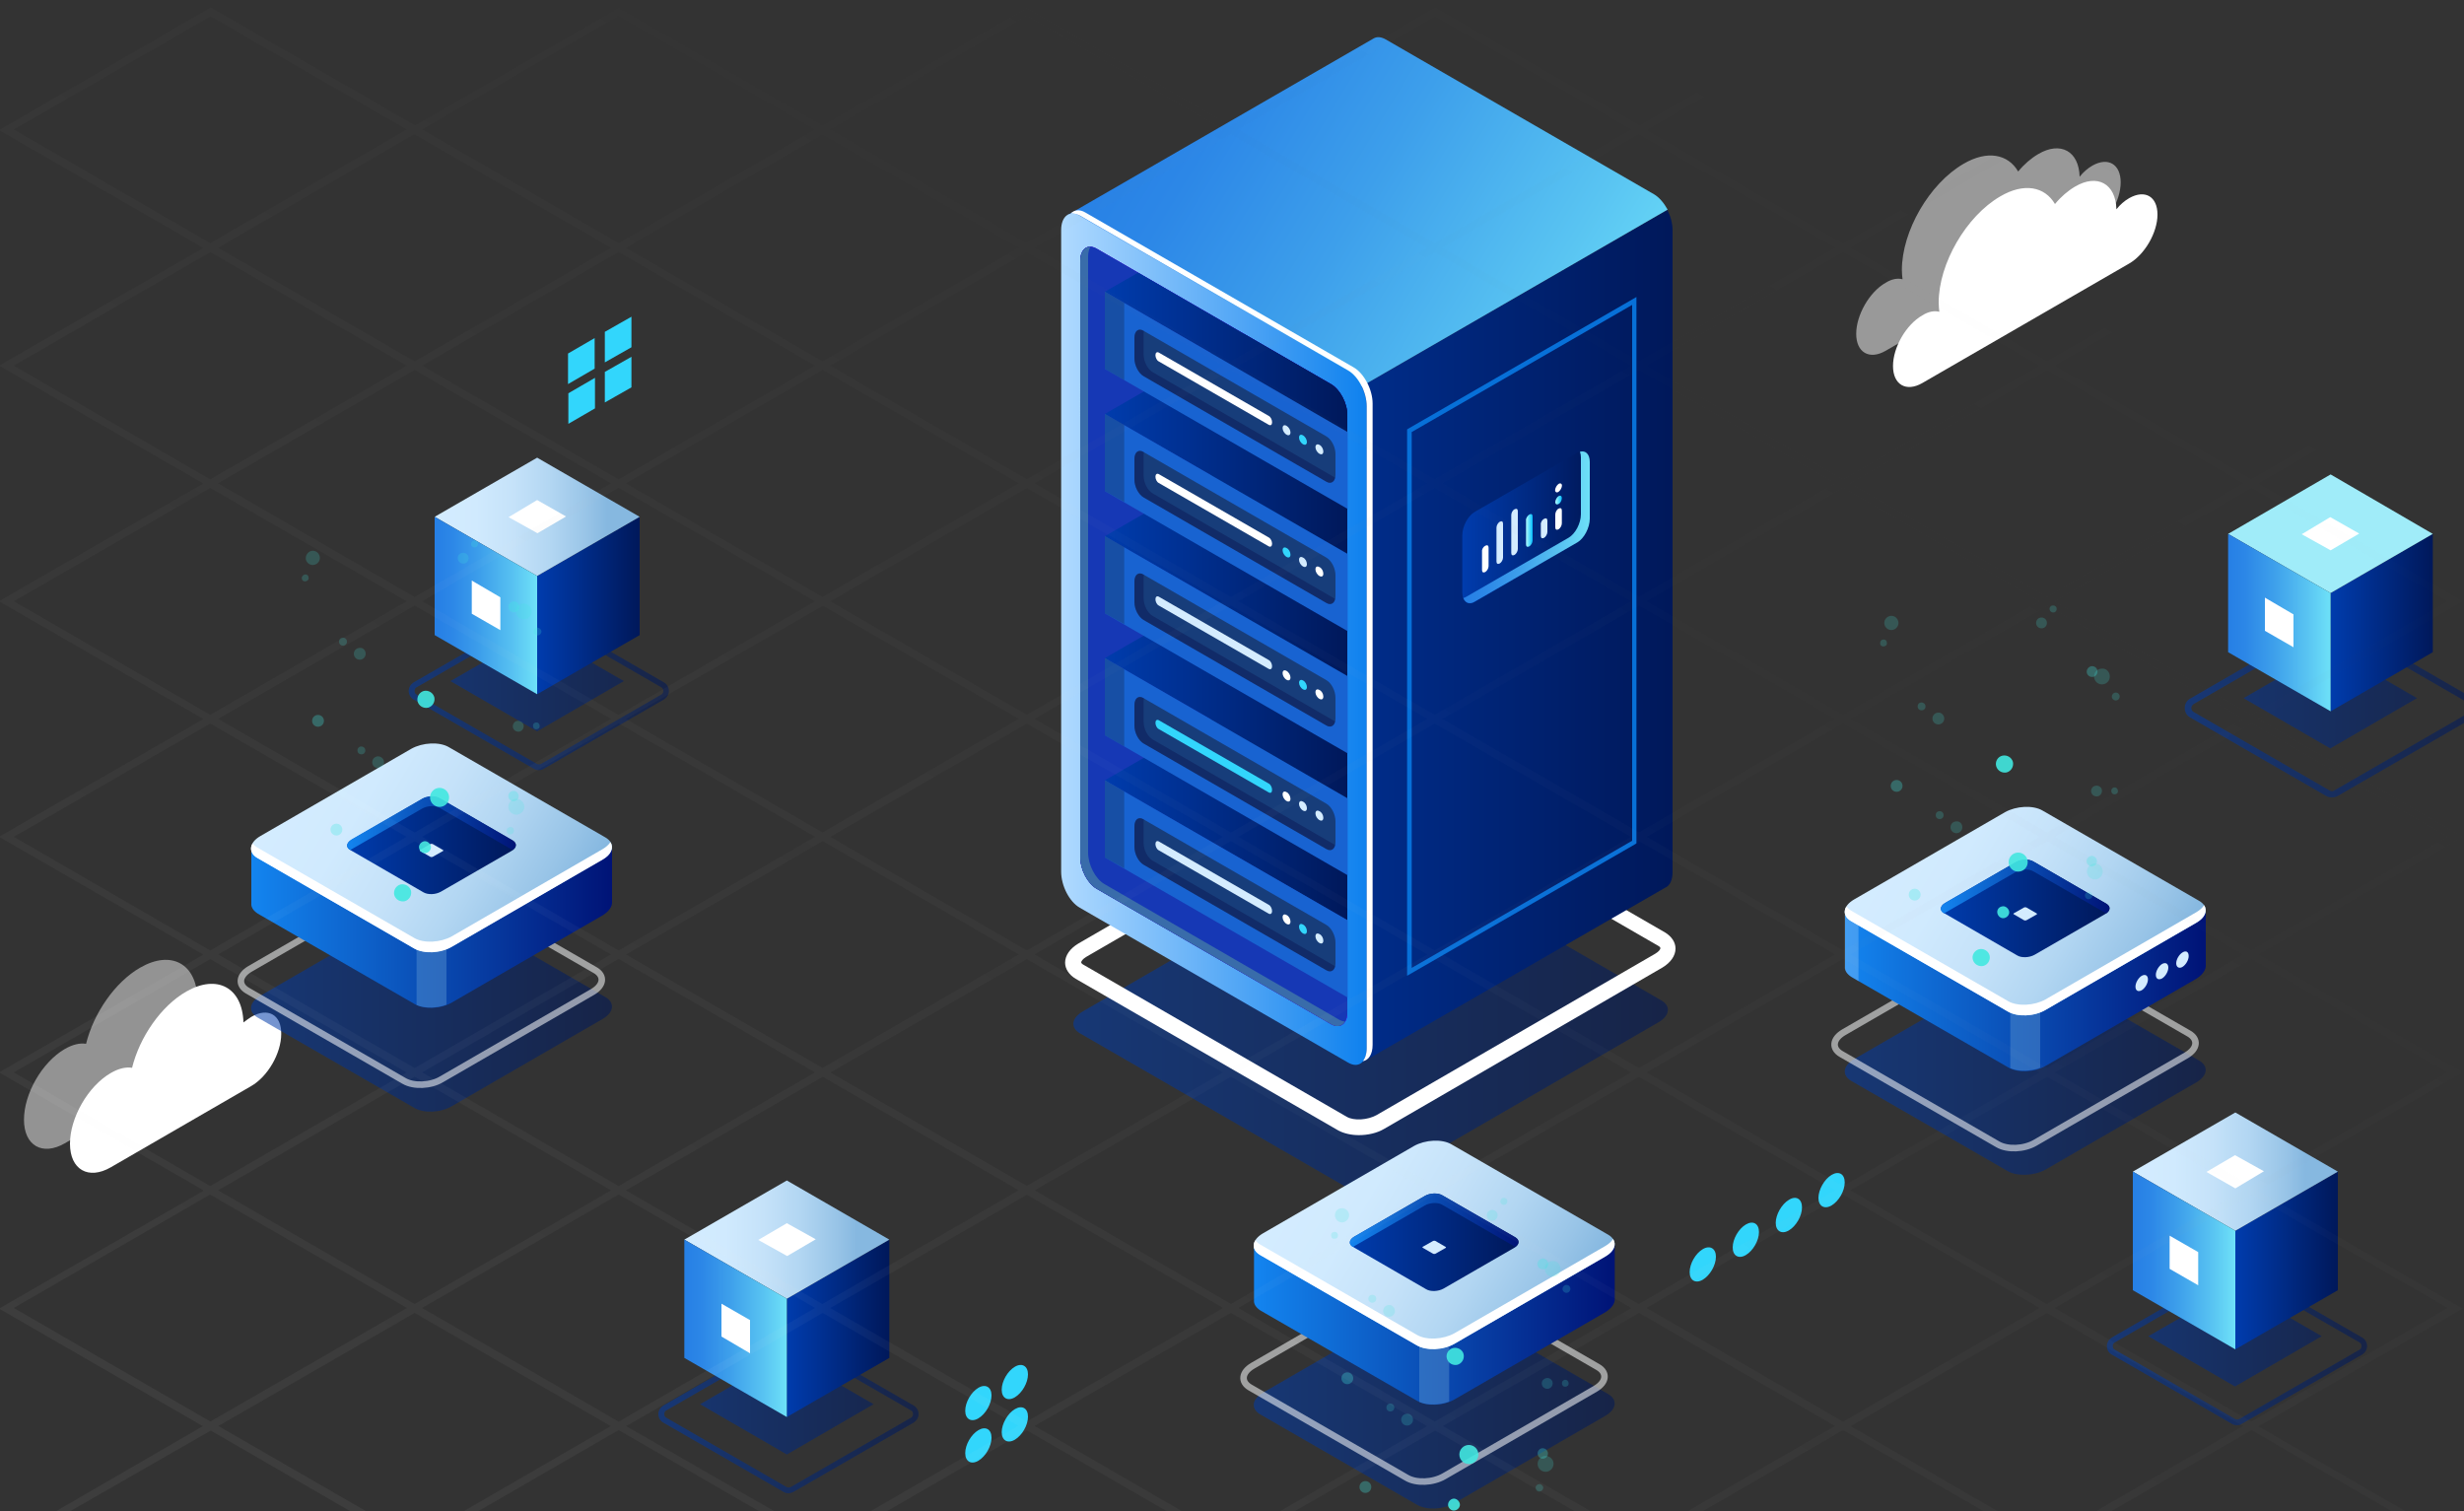 <?xml version="1.0" encoding="utf-8"?>
<!-- Generator: Adobe Illustrator 27.0.0, SVG Export Plug-In . SVG Version: 6.00 Build 0)  -->
<svg version="1.1" id="Ñëîé_1" xmlns="http://www.w3.org/2000/svg" xmlns:xlink="http://www.w3.org/1999/xlink" x="0px" y="0px"
	 viewBox="0 0 750 460" style="enable-background:new 0 0 750 460;" xml:space="preserve">
<rect x="0" y="0" width="750" height="460" fill="#333333" stroke="none"/>
<style type="text/css">
	.st0{opacity:0.47;fill:#FFFFFF;enable-background:new    ;}
	.st1{fill:#FFFFFF;}
	.st2{fill:#32D6FC;}
	.st3{opacity:0.5;fill:#FFFFFF;enable-background:new    ;}
	.st4{opacity:0.54;fill:url(#SVGID_1_);enable-background:new    ;}
	.st5{fill:url(#SVGID_00000158740292612699651890000015845576379022857662_);}
	.st6{fill:#A0ECF9;}
	.st7{fill:url(#SVGID_00000011730739792318443440000010146186180556313991_);}
	.st8{opacity:0.54;fill:url(#SVGID_00000160892058400740600380000015320946974427936911_);enable-background:new    ;}
	.st9{fill:url(#SVGID_00000165200522666559297680000012628240861368191404_);}
	.st10{fill:url(#SVGID_00000062906835409926386160000017433211763982038155_);}
	.st11{fill:url(#SVGID_00000038381786476982666110000001263277958120001187_);}
	.st12{fill:url(#SVGID_00000111182445624366292320000017870417123578624166_);}
	.st13{fill:url(#SVGID_00000057137614511387707180000007136476053155429031_);}
	.st14{fill:#1638B5;}
	.st15{fill:#396CAA;}
	.st16{fill:url(#SVGID_00000118370811986114357350000017858156377928335241_);}
	.st17{fill:url(#SVGID_00000066502078581460554420000007399242987268583072_);}
	.st18{fill:url(#SVGID_00000163060064739685969380000001648666425420969650_);}
	.st19{fill:url(#SVGID_00000169559235389346492670000005812719111059437195_);}
	.st20{fill:url(#SVGID_00000120533468290485393630000007429555155715587223_);}
	.st21{fill:#1863D1;}
	.st22{fill:#173D7A;}
	.st23{opacity:0.3;fill:#06033E;enable-background:new    ;}
	.st24{fill:#D4ECFF;}
	.st25{opacity:0.5;fill:#173D7A;enable-background:new    ;}
	.st26{fill:#0770D8;}
	.st27{fill:url(#SVGID_00000033350615738570346570000002935148799091057852_);}
	.st28{fill:url(#SVGID_00000029744604775965636210000012262837704036122500_);}
	.st29{fill:url(#SVGID_00000016056243839329487800000003369873424393707707_);}
	.st30{fill:url(#SVGID_00000110440271937432741300000008739702203224779922_);}
	.st31{opacity:0.54;fill:url(#SVGID_00000042009618502863948810000008534360368276820377_);enable-background:new    ;}
	.st32{opacity:0.54;fill:none;stroke:#FDFFFF;stroke-width:2;stroke-miterlimit:10;enable-background:new    ;}
	.st33{fill:url(#SVGID_00000144315365067871916960000003093116567186111885_);}
	.st34{opacity:0.25;fill:#D4ECFF;enable-background:new    ;}
	.st35{opacity:0.46;fill:#5793CE;enable-background:new    ;}
	.st36{fill:url(#SVGID_00000124884807838791613910000004180153623696609204_);}
	.st37{fill:url(#SVGID_00000011025853127131483460000004219259133208925352_);}
	.st38{fill:url(#SVGID_00000014623775286413461720000009880231245435436964_);}
	.st39{opacity:0.54;fill:url(#SVGID_00000101083658950126729490000007825436045564057222_);enable-background:new    ;}
	.st40{fill:url(#SVGID_00000054262505738863517320000011536326486326860478_);}
	.st41{fill:url(#SVGID_00000123419684330820604560000011035948189156916912_);}
	.st42{fill:url(#SVGID_00000183958668642411127320000004809034330401351094_);}
	.st43{opacity:0.54;fill:url(#SVGID_00000096051920711753402930000009392094674757157535_);enable-background:new    ;}
	.st44{fill:url(#SVGID_00000066508479743609955640000005938606835170724994_);}
	.st45{fill:url(#SVGID_00000092454772865286767490000013699948356422733240_);}
	.st46{fill:url(#SVGID_00000111161198851242503270000018446694781759858584_);}
	.st47{opacity:0.54;fill:url(#SVGID_00000050648633174616321270000008674485413324352947_);enable-background:new    ;}
	.st48{fill:url(#SVGID_00000090999427187494868200000006383685679445197724_);}
	.st49{fill:url(#SVGID_00000062157635963083404150000018204009600337555083_);}
	.st50{fill:url(#SVGID_00000116233036942462287910000014708697977112948363_);}
	.st51{fill:url(#SVGID_00000160166324107953720490000016463087672585931652_);}
	.st52{opacity:0.54;fill:url(#SVGID_00000117645679621817527110000013025729899544941952_);enable-background:new    ;}
	.st53{fill:url(#SVGID_00000062875100018783843090000012891760679266875830_);}
	.st54{fill:url(#SVGID_00000100343982867646814150000005479562575067424173_);}
	.st55{fill:url(#SVGID_00000131363736652249783640000000959688148474816946_);}
	.st56{fill:url(#SVGID_00000103977593077535761050000005908817218664407229_);}
	.st57{opacity:0.54;fill:url(#SVGID_00000010997794741481175530000002620080716162455710_);enable-background:new    ;}
	.st58{fill:url(#SVGID_00000040553900392363877210000001833143083894011030_);}
	.st59{fill:url(#SVGID_00000143611289790897991440000014889764137100158881_);}
	.st60{fill:url(#SVGID_00000168082037940008349040000010911881695459131269_);}
	.st61{opacity:0.9;fill:#42E8E0;enable-background:new    ;}
	.st62{opacity:0.3;fill:#42E8E0;enable-background:new    ;}
	.st63{opacity:0.2;fill:#42E8E0;enable-background:new    ;}
	.st64{opacity:0.9;}
	.st65{fill:#42E8E0;}
	.st66{opacity:5.000000e-02;fill:url(#SVGID_00000099636236444433815510000000788850924193417634_);enable-background:new    ;}
</style>
<g>
	<path class="st0" d="M62.5,302.2c-0.8,0.5-1.6,1.1-2.4,1.7c-0.3-10.6-8-14.8-17.4-9.4c-7.7,4.4-14.2,13.9-16.5,23.2
		c-1.9-0.3-4.1,0.2-6.5,1.6c-6.9,4-12.4,13.6-12.4,21.5s5.6,11.1,12.4,7.2l42.7-24.7c5.1-2.9,9.2-10,9.2-15.9
		C71.6,301.6,67.5,299.3,62.5,302.2z"/>
	<path class="st1" d="M76.5,309.5c-0.8,0.5-1.6,1.1-2.4,1.7c-0.3-10.6-8-14.8-17.4-9.4c-7.7,4.4-14.2,13.9-16.5,23.2
		c-1.9-0.3-4.1,0.2-6.5,1.6c-6.9,4-12.4,13.6-12.4,21.5s5.6,11.1,12.4,7.2l42.7-24.7c5.1-2.9,9.2-10,9.2-15.9
		C85.7,308.9,81.6,306.5,76.5,309.5z"/>
	<g>
		<path class="st2" d="M522.3,382.5c0,2.6-1.8,5.7-4,7s-4,0.2-4-2.3c0-2.6,1.8-5.7,4-7C520.5,378.9,522.3,380,522.3,382.5z"/>
		<path class="st2" d="M535.4,375c0,2.6-1.8,5.7-4,7s-4,0.2-4-2.3c0-2.6,1.8-5.7,4-7C533.6,371.4,535.4,372.4,535.4,375z"/>
		<path class="st2" d="M548.5,367.5c0,2.6-1.8,5.7-4,7s-4,0.2-4-2.3s1.8-5.7,4-7C546.7,363.8,548.5,364.9,548.5,367.5z"/>
		<path class="st2" d="M561.5,359.9c0,2.6-1.8,5.7-4,7s-4,0.2-4-2.3s1.8-5.7,4-7C559.7,356.3,561.5,357.3,561.5,359.9z"/>
	</g>
	<g>
		<path class="st2" d="M301.8,437.6c0,2.6-1.8,5.7-4,7s-4,0.2-4-2.3c0-2.6,1.8-5.7,4-7C300,434,301.8,435,301.8,437.6z"/>
		<path class="st2" d="M312.9,431.2c0,2.6-1.8,5.7-4,7s-4,0.2-4-2.3s1.8-5.7,4-7C311.1,427.6,312.9,428.6,312.9,431.2z"/>
		<path class="st2" d="M301.8,424.7c0,2.6-1.8,5.7-4,7s-4,0.2-4-2.3c0-2.6,1.8-5.7,4-7S301.8,422.2,301.8,424.7z"/>
		<path class="st2" d="M312.9,418.3c0,2.6-1.8,5.7-4,7s-4,0.2-4-2.3c0-2.6,1.8-5.7,4-7C311.1,414.7,312.9,415.8,312.9,418.3z"/>
	</g>
	<g>
		<polygon class="st2" points="181,112.2 172.9,116.9 172.9,107.6 181,102.9 		"/>
		<polygon class="st2" points="192.2,105.7 184.1,110.3 184.1,101 192.2,96.4 		"/>
		<polygon class="st2" points="181.1,124.3 173,129 173,119.7 181.1,115 		"/>
		<polygon class="st2" points="192.2,117.9 184.1,122.5 184.1,113.2 192.2,108.6 		"/>
	</g>
	<path class="st3" d="M636.9,50.4c-1.4,0.8-2.8,2-3.9,3.4c-0.2-7.8-5.8-10.9-12.6-6.9c-2.2,1.3-4.3,3.1-6.1,5.3
		c-3.1-5.3-9.4-6.6-16.7-2.3c-10.3,6-18.7,20.4-18.7,32.3c0,1,0.1,1.9,0.2,2.8c-1.5-0.4-3.3-0.1-5.2,1.1c-4.9,2.8-8.9,9.8-8.9,15.5
		s4,8,8.9,5.2l63-36.4c4.7-2.7,8.6-9.4,8.6-14.9S641.7,47.7,636.9,50.4z"/>
	<path class="st1" d="M648.1,60.3c-1.4,0.8-2.8,2-3.9,3.4c-0.2-7.8-5.8-10.9-12.6-6.9c-2.2,1.3-4.3,3.1-6.1,5.3
		c-3.1-5.3-9.4-6.6-16.7-2.3c-10.3,6-18.7,20.4-18.7,32.3c0,1,0.1,1.9,0.2,2.8c-1.5-0.4-3.3-0.1-5.2,1.1c-4.9,2.8-8.9,9.7-8.9,15.4
		s4,8,8.9,5.2l63-36.4c4.7-2.7,8.6-9.4,8.6-14.9C656.7,59.8,652.9,57.6,648.1,60.3z"/>
	<g>
		<g>
			
				<linearGradient id="SVGID_1_" gradientUnits="userSpaceOnUse" x1="665.13" y1="246.507" x2="754.568" y2="246.507" gradientTransform="matrix(1 0 0 -1 0 462)">
				<stop  offset="0" style="stop-color:#003CAD"/>
				<stop  offset="1" style="stop-color:#00185A"/>
			</linearGradient>
			<path class="st4" d="M682.9,212.5l26.4,15.3l26.4-15.3l-26.4-15.3L682.9,212.5z M709.8,242.7c-0.6,0-1.2-0.1-1.7-0.4l-41.4-23.9
				c-1.1-0.6-1.7-1.7-1.7-2.9s0.6-2.3,1.7-2.9l41.4-23.9c1-0.6,2.3-0.6,3.4,0l41.4,23.9c1.1,0.6,1.7,1.7,1.7,2.9s-0.6,2.3-1.7,2.9
				l-41.4,23.9C711,242.6,710.4,242.7,709.8,242.7z M709.8,190.2c-0.2,0-0.5,0.1-0.7,0.2l-41.4,23.9c-0.4,0.3-0.7,0.7-0.7,1.2
				s0.3,1,0.7,1.2l41.4,23.9c0.4,0.3,1,0.3,1.4,0l41.4-23.9c0.4-0.3,0.7-0.7,0.7-1.2s-0.3-1-0.7-1.2l-41.4-23.9
				C710.3,190.3,710.1,190.2,709.8,190.2z"/>
			
				<linearGradient id="SVGID_00000155837218766829892500000018063862238041248148_" gradientUnits="userSpaceOnUse" x1="709.363" y1="272.482" x2="740.554" y2="272.482" gradientTransform="matrix(1 0 0 -1 0 462)">
				<stop  offset="0" style="stop-color:#003CAD"/>
				<stop  offset="1" style="stop-color:#00185A"/>
			</linearGradient>
			<polygon style="fill:url(#SVGID_00000155837218766829892500000018063862238041248148_);" points="740.5,198.5 709.4,216.5 
				709.4,180.5 740.5,162.5 			"/>
			<polygon class="st6" points="709.4,180.5 678.2,162.5 709.4,144.4 740.5,162.5 			"/>
			
				<linearGradient id="SVGID_00000158719877411623932370000007526758365867734682_" gradientUnits="userSpaceOnUse" x1="678.171" y1="272.482" x2="709.371" y2="272.482" gradientTransform="matrix(1 0 0 -1 0 462)">
				<stop  offset="0" style="stop-color:#267FE5"/>
				<stop  offset="0.17" style="stop-color:#2C87E7"/>
				<stop  offset="0.441" style="stop-color:#3D9FEB"/>
				<stop  offset="0.777" style="stop-color:#59C4F2"/>
				<stop  offset="1" style="stop-color:#6EE1F8"/>
			</linearGradient>
			<polygon style="fill:url(#SVGID_00000158719877411623932370000007526758365867734682_);" points="709.4,216.5 678.2,198.5 
				678.2,162.5 709.4,180.5 			"/>
		</g>
		<polygon class="st1" points="698.1,197 689.4,192 689.4,181.9 698.1,187 		"/>
		<polygon class="st1" points="700.6,162.6 709.3,157.4 718.1,162.4 709.4,167.5 		"/>
	</g>
	<g>
		
			<linearGradient id="SVGID_00000176731402497268685100000010523154797159019679_" gradientUnits="userSpaceOnUse" x1="326.743" y1="152.535" x2="507.704" y2="152.535" gradientTransform="matrix(1 0 0 -1 0 462)">
			<stop  offset="0" style="stop-color:#003CAD"/>
			<stop  offset="1" style="stop-color:#00185A"/>
		</linearGradient>
		<path style="opacity:0.54;fill:url(#SVGID_00000176731402497268685100000010523154797159019679_);enable-background:new    ;" d="
			M408.7,360.7l-80-46.2c-2.9-1.7-2.6-4.6,0.8-6.6l84.8-49.1c3.4-2,8.5-2.2,11.4-0.5l80,46.2c2.9,1.7,2.6,4.6-0.8,6.6l-84.8,49.1
			C416.7,362.2,411.6,362.4,408.7,360.7z"/>
		<path class="st1" d="M413.6,345.5c-2.3,0-4.5-0.5-6.2-1.4l-80-46.2c-2-1.2-3.2-3-3.2-4.9c0-2.2,1.5-4.3,4-5.8l84.8-49.1
			c4.1-2.4,10.2-2.6,13.8-0.5l80,46.2c2,1.2,3.2,3,3.2,4.9c0,2.2-1.5,4.3-4,5.8l-84.7,49.1C419.1,344.9,416.3,345.5,413.6,345.5z
			 M409.9,339.9c2.2,1.3,6.4,1,9.1-0.5l84.8-49.1c1.2-0.7,1.6-1.4,1.6-1.7c0-0.2-0.2-0.5-0.8-0.8l-80-46.2c-2.2-1.3-6.4-1-9.1,0.5
			l-84.8,49.1c-1.2,0.7-1.6,1.4-1.6,1.7c0,0.2,0.2,0.5,0.8,0.8L409.9,339.9z"/>
		<g>
			<g>
				<g>
					<g>
						<g>
							<g>
								
									<linearGradient id="SVGID_00000148649806958021690480000000872597635514878854_" gradientUnits="userSpaceOnUse" x1="344.024" y1="268.285" x2="509.123" y2="268.285" gradientTransform="matrix(1 0 0 -1 0 462)">
									<stop  offset="0" style="stop-color:#003CAD"/>
									<stop  offset="1" style="stop-color:#00185A"/>
								</linearGradient>
								<path style="fill:url(#SVGID_00000148649806958021690480000000872597635514878854_);" d="M414.4,117.6
									c0,0-43.9,4.2-70.4,6.2l70.2,199.8l92.8-53.5l0,0l0.2-0.1l0,0c1.2-0.7,1.9-2.3,1.9-4.6V70.1c0-2.1-0.6-4.3-1.6-6.2
									L414.4,117.6z"/>
								
									<linearGradient id="SVGID_00000083767936587979546970000002063186569566396854_" gradientUnits="userSpaceOnUse" x1="330.176" y1="418.035" x2="486.151" y2="323.002" gradientTransform="matrix(1 0 0 -1 0 462)">
									<stop  offset="0" style="stop-color:#267FE5"/>
									<stop  offset="0.17" style="stop-color:#2C87E7"/>
									<stop  offset="0.441" style="stop-color:#3D9FEB"/>
									<stop  offset="0.777" style="stop-color:#59C4F2"/>
									<stop  offset="1" style="stop-color:#6EE1F8"/>
								</linearGradient>
								<path style="fill:url(#SVGID_00000083767936587979546970000002063186569566396854_);" d="M503.4,59.1L421.8,12
									c-1.4-0.8-2.7-0.9-3.7-0.3l0,0l-93.2,53.8l4.4,16.2l23.4,66.5l4.4,2.5l150.5-86.9C506.5,61.8,505,60,503.4,59.1z"/>
								
									<linearGradient id="SVGID_00000145039299837513849200000012540239031673415357_" gradientUnits="userSpaceOnUse" x1="323.024" y1="267.485" x2="416.131" y2="267.485" gradientTransform="matrix(1 0 0 -1 0 462)">
									<stop  offset="0" style="stop-color:#B0DAFF"/>
									<stop  offset="1" style="stop-color:#0E81EE"/>
								</linearGradient>
								<path style="fill:url(#SVGID_00000145039299837513849200000012540239031673415357_);" d="M410.3,323.4l-81.6-47.1
									c-3.2-1.8-5.7-6.7-5.7-11V70c0-4.2,2.6-6.2,5.7-4.3l81.6,47.1c3.2,1.8,5.7,6.7,5.7,11v195.3
									C416,323.3,413.5,325.3,410.3,323.4z"/>
								<path class="st1" d="M412,111.8l-81.6-47.1c-1.8-1.1-3.5-0.8-4.5,0.3c0.8-0.1,1.8,0.1,2.8,0.6l81.6,47.1
									c3.2,1.8,5.7,6.7,5.7,11V319c0,1.8-0.5,3.2-1.2,4c1.8-0.3,3-2.1,3-5V122.8C417.8,118.6,415.2,113.6,412,111.8z"/>
								
									<linearGradient id="SVGID_00000085220990914632851160000000918272836394458245_" gradientUnits="userSpaceOnUse" x1="3.957" y1="-922.177" x2="95.62" y2="-901.405" gradientTransform="matrix(0.866 0.5 0 -1.155 322.235 -885.21)">
									<stop  offset="0" style="stop-color:#3919BB"/>
									<stop  offset="1" style="stop-color:#6507FA"/>
								</linearGradient>
								<path style="fill:url(#SVGID_00000085220990914632851160000000918272836394458245_);" d="M405.1,311.7l-71.3-41.2
									c-2.8-1.6-5-5.9-5-9.6V79.5c0-3.7,2.2-5.4,5-3.8l71.3,41.2c2.8,1.6,5,5.9,5,9.6v181.4C410.2,311.6,407.9,313.3,405.1,311.7z
									"/>
								
									<linearGradient id="SVGID_00000171703839036161526230000001903348483093307780_" gradientUnits="userSpaceOnUse" x1="3.957" y1="-922.177" x2="95.62" y2="-901.405" gradientTransform="matrix(0.866 0.5 0 -1.155 322.235 -885.21)">
									<stop  offset="0" style="stop-color:#3919BB"/>
									<stop  offset="1" style="stop-color:#6507FA"/>
								</linearGradient>
								<path style="fill:url(#SVGID_00000171703839036161526230000001903348483093307780_);" d="M405.1,311.7l-71.3-41.2
									c-2.8-1.6-5-5.9-5-9.6V79.5c0-3.7,2.2-5.4,5-3.8l71.3,41.2c2.8,1.6,5,5.9,5,9.6v181.4C410.2,311.6,407.9,313.3,405.1,311.7z
									"/>
								<path class="st14" d="M405.1,311.7l-71.3-41.2c-2.8-1.6-5-5.9-5-9.6V79.5c0-3.7,2.2-5.4,5-3.8l71.3,41.2
									c2.8,1.6,5,5.9,5,9.6v181.4C410.2,311.6,407.9,313.3,405.1,311.7z"/>
								<path class="st15" d="M407.5,310.3l-71.3-41.2c-2.8-1.6-5-5.9-5-9.6V78.1c0-1.3,0.3-2.3,0.7-3c-1.8,0-3.1,1.6-3.1,4.4v181.4
									c0,3.7,2.2,8,5,9.6l71.3,41.2c1.8,1.1,3.4,0.7,4.3-0.8C408.8,310.9,408.2,310.7,407.5,310.3z"/>
							</g>
						</g>
					</g>
					<g>
						<g>
							
								<linearGradient id="SVGID_00000062156759501730830760000010861425482118605244_" gradientUnits="userSpaceOnUse" x1="336.324" y1="215.435" x2="410.127" y2="215.435" gradientTransform="matrix(1 0 0 -1 0 462)">
								<stop  offset="0" style="stop-color:#003CAD"/>
								<stop  offset="1" style="stop-color:#00185A"/>
							</linearGradient>
							<path style="fill:url(#SVGID_00000062156759501730830760000010861425482118605244_);" d="M405.1,228.4l-26.5-15.3l-42.3,24.4
								l73.8,42.6V238C410.2,234.3,407.9,230,405.1,228.4z"/>
							
								<linearGradient id="SVGID_00000009573730450415901630000009268457323798921351_" gradientUnits="userSpaceOnUse" x1="336.324" y1="252.635" x2="410.127" y2="252.635" gradientTransform="matrix(1 0 0 -1 0 462)">
								<stop  offset="0" style="stop-color:#003CAD"/>
								<stop  offset="1" style="stop-color:#00185A"/>
							</linearGradient>
							<path style="fill:url(#SVGID_00000009573730450415901630000009268457323798921351_);" d="M405.1,191.2l-26.5-15.3l-42.3,24.4
								l73.8,42.6v-42.1C410.2,197.1,407.9,192.8,405.1,191.2z"/>
							
								<linearGradient id="SVGID_00000173883366533794544870000005242213689540307121_" gradientUnits="userSpaceOnUse" x1="336.324" y1="289.735" x2="410.127" y2="289.735" gradientTransform="matrix(1 0 0 -1 0 462)">
								<stop  offset="0" style="stop-color:#003CAD"/>
								<stop  offset="1" style="stop-color:#00185A"/>
							</linearGradient>
							<path style="fill:url(#SVGID_00000173883366533794544870000005242213689540307121_);" d="M405.1,154.1l-26.5-15.3l-42.3,24.4
								l73.8,42.6v-42.1C410.2,160,407.9,155.7,405.1,154.1z"/>
							
								<linearGradient id="SVGID_00000068650595608634821880000010727667236839710098_" gradientUnits="userSpaceOnUse" x1="336.324" y1="326.935" x2="410.127" y2="326.935" gradientTransform="matrix(1 0 0 -1 0 462)">
								<stop  offset="0" style="stop-color:#003CAD"/>
								<stop  offset="1" style="stop-color:#00185A"/>
							</linearGradient>
							<path style="fill:url(#SVGID_00000068650595608634821880000010727667236839710098_);" d="M405.1,116.9l-26.5-15.3L336.3,126
								l73.8,42.6v-42.1C410.2,122.8,407.9,118.5,405.1,116.9z"/>
							
								<linearGradient id="SVGID_00000173119379720203236560000018177879764675401382_" gradientUnits="userSpaceOnUse" x1="336.324" y1="354.835" x2="410.127" y2="354.835" gradientTransform="matrix(1 0 0 -1 0 462)">
								<stop  offset="0" style="stop-color:#003CAD"/>
								<stop  offset="1" style="stop-color:#00185A"/>
							</linearGradient>
							<path style="fill:url(#SVGID_00000173119379720203236560000018177879764675401382_);" d="M405.1,116.9L346.4,83l-10.1,5.8
								l73.8,42.6v-5C410.2,122.8,407.9,118.5,405.1,116.9z"/>
						</g>
						<polygon class="st21" points="410.2,131.5 336.3,88.8 336.3,112.3 410.2,154.9 						"/>
						<polygon class="st21" points="410.2,168.6 336.3,126 336.3,149.5 410.2,192.1 						"/>
						<polygon class="st21" points="410.2,205.8 336.3,163.2 336.3,186.7 410.2,229.3 						"/>
						<polygon class="st21" points="410.2,243 336.3,200.3 336.3,223.8 410.2,266.4 						"/>
						<polygon class="st21" points="410.2,280.1 336.3,237.5 336.3,261 410.2,303.6 						"/>
					</g>
					<g>
						<path class="st22" d="M403.7,146.6l-55.6-32.1c-1.6-0.9-2.8-3.3-2.8-5.4v-6.3c0-2.1,1.3-3.1,2.8-2.1l55.6,32.1
							c1.6,0.9,2.8,3.3,2.8,5.4v6.3C406.5,146.5,405.2,147.5,403.7,146.6z"/>
						<path class="st23" d="M350.9,113.3c-1.6-0.9-2.8-3.3-2.8-5.4v-6.3c0-0.3,0-0.6,0.1-0.9h-0.1c-1.6-0.9-2.8,0.1-2.8,2.1v6.3
							c0,2.1,1.3,4.5,2.8,5.4l55.6,32.1c1.3,0.8,2.4,0.2,2.7-1.2L350.9,113.3z"/>
						<path class="st1" d="M386.2,129.3L352.7,110c-0.6-0.3-1-1.2-1-1.9l0,0c0-0.7,0.4-1.1,1-0.8l33.5,19.3c0.6,0.3,1,1.2,1,1.9l0,0
							C387.2,129.3,386.8,129.6,386.2,129.3z"/>
					</g>
					<g>
						<path class="st22" d="M403.7,183.5l-55.6-32.1c-1.6-0.9-2.8-3.3-2.8-5.4v-6.3c0-2.1,1.3-3.1,2.8-2.1l55.6,32.1
							c1.6,0.9,2.8,3.3,2.8,5.4v6.3C406.5,183.5,405.2,184.4,403.7,183.5z"/>
						<path class="st23" d="M350.9,150.2c-1.6-0.9-2.8-3.3-2.8-5.4v-6.3c0-0.3,0-0.6,0.1-0.9h-0.1c-1.6-0.9-2.8,0.1-2.8,2.1v6.3
							c0,2.1,1.3,4.5,2.8,5.4l55.6,32.1c1.3,0.8,2.4,0.2,2.7-1.2L350.9,150.2z"/>
						<path class="st1" d="M386.2,166.3L352.7,147c-0.6-0.3-1-1.2-1-1.9l0,0c0-0.7,0.4-1.1,1-0.8l33.5,19.3c0.6,0.3,1,1.2,1,1.9l0,0
							C387.2,166.2,386.8,166.6,386.2,166.3z"/>
					</g>
					<g>
						<path class="st22" d="M403.7,220.8l-55.6-32.1c-1.6-0.9-2.8-3.3-2.8-5.4V177c0-2.1,1.3-3.1,2.8-2.1l55.6,32.1
							c1.6,0.9,2.8,3.3,2.8,5.4v6.3C406.5,220.7,405.2,221.7,403.7,220.8z"/>
						<path class="st23" d="M350.9,187.5c-1.6-0.9-2.8-3.3-2.8-5.4v-6.3c0-0.3,0-0.6,0.1-0.9h-0.1c-1.6-0.9-2.8,0.1-2.8,2.1v6.3
							c0,2.1,1.3,4.5,2.8,5.4l55.6,32.1c1.3,0.8,2.4,0.2,2.7-1.2L350.9,187.5z"/>
						<path class="st24" d="M386.2,203.6l-33.5-19.3c-0.6-0.3-1-1.2-1-1.9l0,0c0-0.7,0.4-1.1,1-0.8l33.5,19.3c0.6,0.3,1,1.2,1,1.9
							l0,0C387.2,203.5,386.8,203.9,386.2,203.6z"/>
					</g>
					<g>
						<path class="st22" d="M403.7,258.4l-55.6-32.1c-1.6-0.9-2.8-3.3-2.8-5.4v-6.3c0-2.1,1.3-3.1,2.8-2.1l55.6,32.1
							c1.6,0.9,2.8,3.3,2.8,5.4v6.3C406.5,258.4,405.2,259.3,403.7,258.4z"/>
						<path class="st23" d="M350.9,225.1c-1.6-0.9-2.8-3.3-2.8-5.4v-6.3c0-0.3,0-0.6,0.1-0.9h-0.1c-1.6-0.9-2.8,0.1-2.8,2.1v6.3
							c0,2.1,1.3,4.5,2.8,5.4l55.6,32.1c1.3,0.8,2.4,0.2,2.7-1.2L350.9,225.1z"/>
						<path class="st2" d="M386.2,241.2l-33.5-19.3c-0.6-0.3-1-1.2-1-1.9l0,0c0-0.7,0.4-1.1,1-0.8l33.5,19.3c0.6,0.3,1,1.2,1,1.9
							l0,0C387.2,241.2,386.8,241.5,386.2,241.2z"/>
					</g>
					<g>
						<path class="st22" d="M403.7,295.3l-55.6-32.1c-1.6-0.9-2.8-3.3-2.8-5.4v-6.3c0-2.1,1.3-3.1,2.8-2.1l55.6,32.1
							c1.6,0.9,2.8,3.3,2.8,5.4v6.3C406.5,295.2,405.2,296.2,403.7,295.3z"/>
						<path class="st23" d="M350.9,262c-1.6-0.9-2.8-3.3-2.8-5.4v-6.3c0-0.3,0-0.6,0.1-0.9h-0.1c-1.6-0.9-2.8,0.1-2.8,2.1v6.3
							c0,2.1,1.3,4.5,2.8,5.4l55.6,32.1c1.3,0.8,2.4,0.2,2.7-1.2L350.9,262z"/>
						<path class="st24" d="M386.2,278.1l-33.5-19.3c-0.6-0.3-1-1.2-1-1.9l0,0c0-0.7,0.4-1.1,1-0.8l33.5,19.3c0.6,0.3,1,1.2,1,1.9
							l0,0C387.2,278,386.8,278.4,386.2,278.1z"/>
					</g>
					<polygon class="st25" points="336.3,88.8 342.2,92.2 342.2,115.7 336.3,112.3 					"/>
					<polygon class="st25" points="336.3,126 342.2,129.3 342.2,152.8 336.3,149.5 					"/>
					<polygon class="st25" points="336.3,163.2 342.2,166.5 342.2,190 336.3,186.7 					"/>
					<polygon class="st25" points="336.3,200.3 342.2,203.7 342.2,227.2 336.3,223.8 					"/>
					<polygon class="st25" points="336.3,237.5 342.2,240.9 342.2,264.3 336.3,261 					"/>
				</g>
				<path class="st24" d="M392.8,131.6c0,0.8-0.5,1.1-1.2,0.7s-1.2-1.3-1.2-2c0-0.8,0.5-1.1,1.2-0.7
					C392.3,130,392.8,130.9,392.8,131.6z"/>
				<path class="st2" d="M397.8,134.5c0,0.8-0.5,1.1-1.2,0.7c-0.7-0.4-1.2-1.3-1.2-2c0-0.8,0.5-1.1,1.2-0.7S397.8,133.8,397.8,134.5
					z"/>
				<path class="st24" d="M402.8,137.4c0,0.8-0.5,1.1-1.2,0.7c-0.7-0.4-1.2-1.3-1.2-2s0.5-1.1,1.2-0.7
					C402.3,135.7,402.8,136.7,402.8,137.4z"/>
				<path class="st2" d="M392.8,168.8c0,0.8-0.5,1.1-1.2,0.7c-0.7-0.4-1.2-1.3-1.2-2c0-0.8,0.5-1.1,1.2-0.7
					C392.3,167.1,392.8,168,392.8,168.8z"/>
				<path class="st24" d="M397.8,171.7c0,0.8-0.5,1.1-1.2,0.7c-0.7-0.4-1.2-1.3-1.2-2c0-0.8,0.5-1.1,1.2-0.7
					C397.3,170,397.8,170.9,397.8,171.7z"/>
				<path class="st1" d="M402.8,174.6c0,0.8-0.5,1.1-1.2,0.7c-0.7-0.4-1.2-1.3-1.2-2c0-0.8,0.5-1.1,1.2-0.7
					C402.3,172.9,402.8,173.8,402.8,174.6z"/>
				<path class="st1" d="M392.8,206.2c0,0.8-0.5,1.1-1.2,0.7c-0.7-0.4-1.2-1.3-1.2-2c0-0.8,0.5-1.1,1.2-0.7
					C392.3,204.6,392.8,205.5,392.8,206.2z"/>
				<path class="st2" d="M397.8,209.1c0,0.8-0.5,1.1-1.2,0.7c-0.7-0.4-1.2-1.3-1.2-2s0.5-1.1,1.2-0.7
					C397.3,207.4,397.8,208.4,397.8,209.1z"/>
				<path class="st1" d="M402.8,212c0,0.8-0.5,1.1-1.2,0.7c-0.7-0.4-1.2-1.3-1.2-2c0-0.8,0.5-1.1,1.2-0.7
					C402.3,210.3,402.8,211.2,402.8,212z"/>
				<path class="st1" d="M392.8,243.1c0,0.8-0.5,1.1-1.2,0.7c-0.7-0.4-1.2-1.3-1.2-2c0-0.8,0.5-1.1,1.2-0.7
					C392.3,241.4,392.8,242.4,392.8,243.1z"/>
				<path class="st24" d="M397.8,246c0,0.8-0.5,1.1-1.2,0.7c-0.7-0.4-1.2-1.3-1.2-2c0-0.8,0.5-1.1,1.2-0.7
					C397.3,244.3,397.8,245.2,397.8,246z"/>
				<path class="st24" d="M402.8,248.9c0,0.8-0.5,1.1-1.2,0.7c-0.7-0.4-1.2-1.3-1.2-2c0-0.8,0.5-1.1,1.2-0.7
					C402.3,247.2,402.8,248.1,402.8,248.9z"/>
				<path class="st1" d="M392.8,280.5c0,0.8-0.5,1.1-1.2,0.7s-1.2-1.3-1.2-2c0-0.8,0.5-1.1,1.2-0.7
					C392.3,278.8,392.8,279.7,392.8,280.5z"/>
				<path class="st2" d="M397.8,283.4c0,0.8-0.5,1.1-1.2,0.7s-1.2-1.3-1.2-2c0-0.8,0.5-1.1,1.2-0.7
					C397.3,281.7,397.8,282.6,397.8,283.4z"/>
				<path class="st24" d="M402.8,286.3c0,0.8-0.5,1.1-1.2,0.7s-1.2-1.3-1.2-2c0-0.8,0.5-1.1,1.2-0.7
					C402.3,284.6,402.8,285.5,402.8,286.3z"/>
				<g>
					<path class="st26" d="M428.3,297V130.7l0.3-0.2l69.5-40.1v166.3l-0.3,0.2L428.3,297z M429.7,131.5v163.1l67.1-38.7V92.8
						L429.7,131.5z"/>
				</g>
				<g>
					
						<linearGradient id="SVGID_00000072966294423857021840000018133208734221208462_" gradientUnits="userSpaceOnUse" x1="445.183" y1="301.535" x2="483.928" y2="301.535" gradientTransform="matrix(1 0 0 -1 0 462)">
						<stop  offset="0" style="stop-color:#003CAD"/>
						<stop  offset="1" style="stop-color:#00185A"/>
					</linearGradient>
					<path style="fill:url(#SVGID_00000072966294423857021840000018133208734221208462_);" d="M480.1,165.2l-31.2,18
						c-2.1,1.2-3.8-0.1-3.8-2.9V163c0-2.8,1.7-6,3.8-7.2l31.2-18c2.1-1.2,3.8,0.1,3.8,2.9V158C483.9,160.8,482.2,164,480.1,165.2z"
						/>
					
						<linearGradient id="SVGID_00000096767641917363071400000017391417071752884159_" gradientUnits="userSpaceOnUse" x1="445.464" y1="301.545" x2="483.964" y2="301.545" gradientTransform="matrix(1 0 0 -1 0 462)">
						<stop  offset="0" style="stop-color:#267FE5"/>
						<stop  offset="0.17" style="stop-color:#2C87E7"/>
						<stop  offset="0.441" style="stop-color:#3D9FEB"/>
						<stop  offset="0.777" style="stop-color:#59C4F2"/>
						<stop  offset="1" style="stop-color:#6EE1F8"/>
					</linearGradient>
					<path style="fill:url(#SVGID_00000096767641917363071400000017391417071752884159_);" d="M480.9,137.5c0.2,0.5,0.3,1.1,0.3,1.7
						v17.3c0,2.8-1.7,6-3.8,7.2l-31.2,18c-0.3,0.1-0.5,0.3-0.8,0.3c0.6,1.5,1.9,2.1,3.5,1.1l31.2-18c2.1-1.2,3.8-4.5,3.8-7.2v-17.3
						C483.9,138.2,482.6,137,480.9,137.5z"/>
					<g>
						<g>
							<path class="st1" d="M474.4,154.8c0.6-0.3,1-0.1,1,0.6v3.9c0,0.7-0.5,1.5-1,1.8c-0.6,0.3-1,0.1-1-0.6v-3.9
								C473.4,156,473.8,155.1,474.4,154.8z"/>
							<path class="st24" d="M470,157.9c0.6-0.3,1-0.1,1,0.6v3.4c0,0.7-0.5,1.5-1,1.8c-0.6,0.3-1,0.1-1-0.6v-3.4
								C468.9,159,469.4,158.2,470,157.9z"/>
							
								<linearGradient id="SVGID_00000036967689009197594130000012060179474690714754_" gradientUnits="userSpaceOnUse" x1="464.461" y1="300.585" x2="466.547" y2="300.585" gradientTransform="matrix(1 0 0 -1 0 462)">
								<stop  offset="0" style="stop-color:#B5FFFF"/>
								<stop  offset="1" style="stop-color:#00BBFF"/>
							</linearGradient>
							<path style="fill:url(#SVGID_00000036967689009197594130000012060179474690714754_);" d="M465.5,156.6c0.6-0.3,1-0.1,1,0.6
								v7.3c0,0.7-0.5,1.5-1,1.8c-0.6,0.3-1,0.1-1-0.6v-7.3C464.4,157.8,464.9,157,465.5,156.6z"/>
							<path class="st24" d="M461,155c0.6-0.3,1-0.1,1,0.6v11.5c0,0.7-0.5,1.5-1,1.8c-0.6,0.3-1,0.1-1-0.6v-11.5
								C460,156.1,460.4,155.3,461,155z"/>
							<path class="st24" d="M456.5,158.8c0.6-0.3,1-0.1,1,0.6v10.3c0,0.7-0.5,1.5-1,1.8c-0.6,0.3-1,0.1-1-0.6v-10.3
								C455.5,159.9,456,159.1,456.5,158.8z"/>
							<path class="st1" d="M452.1,166.1c0.6-0.3,1-0.1,1,0.6v5.6c0,0.7-0.5,1.5-1,1.8c-0.6,0.3-1,0.1-1-0.6v-5.6
								C451,167.2,451.5,166.4,452.1,166.1z"/>
						</g>
						
							<linearGradient id="SVGID_00000173157287734199740270000004438948895306446009_" gradientUnits="userSpaceOnUse" x1="473.419" y1="309.835" x2="475.471" y2="309.835" gradientTransform="matrix(1 0 0 -1 0 462)">
							<stop  offset="0" style="stop-color:#B5FFFF"/>
							<stop  offset="1" style="stop-color:#00BBFF"/>
						</linearGradient>
						<path style="fill:url(#SVGID_00000173157287734199740270000004438948895306446009_);" d="M473.4,152.8c0,0.7,0.5,0.9,1,0.6
							c0.6-0.3,1-1.1,1-1.8s-0.5-0.9-1-0.6S473.4,152.2,473.4,152.8z"/>
						<ellipse transform="matrix(0.5 -0.866 0.866 0.5 108.59 485.075)" class="st1" cx="474.4" cy="148.5" rx="1.5" ry="0.8"/>
					</g>
				</g>
			</g>
		</g>
	</g>
	<g>
		
			<linearGradient id="SVGID_00000005982796569845993300000002820178913086312875_" gradientUnits="userSpaceOnUse" x1="561.549" y1="136.144" x2="671.41" y2="136.144" gradientTransform="matrix(1 0 0 -1 0 462)">
			<stop  offset="0" style="stop-color:#003CAD"/>
			<stop  offset="1" style="stop-color:#00185A"/>
		</linearGradient>
		<path style="opacity:0.54;fill:url(#SVGID_00000005982796569845993300000002820178913086312875_);enable-background:new    ;" d="
			M611.2,356.5L563.5,329c-2.9-1.7-2.6-4.6,0.8-6.6l46-26.6c3.4-1.9,8.5-2.2,11.4-0.5l47.7,27.5c2.9,1.7,2.6,4.6-0.8,6.6l-46,26.6
			C619.2,357.9,614.1,358.1,611.2,356.5z"/>
		<path class="st32" d="M608.1,348.3l-47.7-27.5c-2.9-1.7-2.6-4.6,0.8-6.6l46-26.6c3.4-1.9,8.5-2.2,11.4-0.5l47.7,27.5
			c2.9,1.7,2.6,4.6-0.8,6.6l-46,26.6C616.1,349.8,611,350,608.1,348.3z"/>
		
			<linearGradient id="SVGID_00000114050952751905687950000007535208764378598831_" gradientUnits="userSpaceOnUse" x1="561.62" y1="164.573" x2="671.436" y2="164.573" gradientTransform="matrix(1 0 0 -1 0 462)">
			<stop  offset="4.667445e-03" style="stop-color:#1384EF"/>
			<stop  offset="1" style="stop-color:#001376"/>
		</linearGradient>
		<path style="fill:url(#SVGID_00000114050952751905687950000007535208764378598831_);" d="M671.4,293.8L671.4,293.8v-16.4h-36.9
			l-12.7-7.4c-2.9-1.7-8-1.5-11.4,0.5l-11.9,6.9h-36.9v16.9c-0.1,1.1,0.6,2.2,2,3.1l47.7,27.5c2.9,1.7,8,1.5,11.4-0.5l46-26.6
			C670.5,296.6,671.5,295.1,671.4,293.8z"/>
		<path class="st34" d="M565.7,277.3h-4.2v16.9c-0.1,1.1,0.6,2.2,2,3.1l2.2,1.3V277.3z"/>
		<path class="st35" d="M611.9,325.1c2.5,1.1,6.2,1,9.1-0.1v-19.2h-9.1V325.1z"/>
		
			<linearGradient id="SVGID_00000092452268390692479560000003913576519239995017_" gradientUnits="userSpaceOnUse" x1="575.979" y1="208.869" x2="670.328" y2="152.62" gradientTransform="matrix(1 0 0 -1 0 462)">
			<stop  offset="0" style="stop-color:#D4ECFF"/>
			<stop  offset="0.201" style="stop-color:#D0EAFE"/>
			<stop  offset="0.387" style="stop-color:#C5E2F9"/>
			<stop  offset="0.568" style="stop-color:#B2D6F2"/>
			<stop  offset="0.744" style="stop-color:#98C4E7"/>
			<stop  offset="0.842" style="stop-color:#86B8E0"/>
		</linearGradient>
		<path style="fill:url(#SVGID_00000092452268390692479560000003913576519239995017_);" d="M611.2,307.9l-47.7-27.5
			c-2.9-1.7-2.6-4.6,0.8-6.6l46-26.6c3.4-1.9,8.5-2.2,11.4-0.5l47.7,27.5c2.9,1.7,2.6,4.6-0.8,6.6l-46,26.6
			C619.2,309.4,614.1,309.6,611.2,307.9z"/>
		<path class="st1" d="M668.6,277.6l-46,26.6c-3.4,1.9-8.5,2.2-11.4,0.5l-47.7-27.5c-0.7-0.4-1.1-0.8-1.5-1.3
			c-1,1.6-0.5,3.4,1.5,4.5l47.7,27.5c2.9,1.7,8,1.5,11.4-0.5l46-26.6c2.6-1.5,3.4-3.6,2.3-5.3C670.4,276.3,669.6,277,668.6,277.6z"
			/>
		<g>
			<path class="st24" d="M653.8,298.1c0,1.2-0.9,2.7-1.9,3.3c-1.1,0.6-1.9,0.1-1.9-1.1s0.9-2.7,1.9-3.3
				C653,296.4,653.8,296.9,653.8,298.1z"/>
			<path class="st24" d="M660,294.5c0,1.2-0.9,2.7-1.9,3.3c-1.1,0.6-1.9,0.1-1.9-1.1s0.9-2.7,1.9-3.3
				C659.2,292.8,660,293.3,660,294.5z"/>
			<path class="st24" d="M666.2,291c0,1.2-0.9,2.7-1.9,3.3s-1.9,0.1-1.9-1.1s0.9-2.7,1.9-3.3C665.4,289.2,666.2,289.7,666.2,291z"/>
		</g>
		<g>
			
				<linearGradient id="SVGID_00000105396792347629970140000011639802195564110239_" gradientUnits="userSpaceOnUse" x1="590.793" y1="185.524" x2="642.166" y2="185.524" gradientTransform="matrix(1 0 0 -1 0 462)">
				<stop  offset="0" style="stop-color:#003CAD"/>
				<stop  offset="1" style="stop-color:#00185A"/>
			</linearGradient>
			<path style="fill:url(#SVGID_00000105396792347629970140000011639802195564110239_);" d="M614,290.8l-22.3-12.9
				c-1.4-0.8-1.2-2.2,0.4-3.1l21.5-12.4c1.6-0.9,4-1,5.3-0.2l22.3,12.9c1.4,0.8,1.2,2.2-0.4,3.1l-21.5,12.4
				C617.7,291.5,615.3,291.6,614,290.8z"/>
			<path class="st24" d="M616.1,280.1l-3.1-1.8c-0.2-0.1-0.2-0.3,0.1-0.4l3-1.7c0.2-0.1,0.5-0.1,0.7,0l3.1,1.8
				c0.2,0.1,0.2,0.3-0.1,0.4l-3,1.7C616.6,280.2,616.3,280.2,616.1,280.1z"/>
			
				<linearGradient id="SVGID_00000173130819145158567220000006560003505351140738_" gradientUnits="userSpaceOnUse" x1="590.793" y1="192.195" x2="642.187" y2="192.195" gradientTransform="matrix(1 0 0 -1 0 462)">
				<stop  offset="4.667445e-03" style="stop-color:#1384EF"/>
				<stop  offset="1" style="stop-color:#001376"/>
			</linearGradient>
			<path style="fill:url(#SVGID_00000173130819145158567220000006560003505351140738_);" d="M591.7,278L591.7,278
				c0.2,0,0.3-0.1,0.4-0.2l21.5-12.4c1.6-0.9,4-1,5.3-0.2l22.2,12.8c1.3-0.9,1.3-2.1,0.1-2.9l-22.3-12.9c-1.4-0.8-3.8-0.7-5.3,0.2
				l-21.5,12.4C590.5,275.8,590.3,277.2,591.7,278z"/>
		</g>
	</g>
	<g>
		<g>
			
				<linearGradient id="SVGID_00000075849059858426990750000010594031474256329915_" gradientUnits="userSpaceOnUse" x1="641.318" y1="52.27" x2="720.518" y2="52.27" gradientTransform="matrix(1 0 0 -1 0 462)">
				<stop  offset="0" style="stop-color:#003CAD"/>
				<stop  offset="1" style="stop-color:#00185A"/>
			</linearGradient>
			
				<path style="opacity:0.54;fill:url(#SVGID_00000075849059858426990750000010594031474256329915_);enable-background:new    ;" d="
				M680.9,433.8c-0.5,0-1-0.1-1.5-0.4l-36.6-21.1c-0.9-0.5-1.5-1.5-1.5-2.6s0.6-2,1.5-2.6l36.6-21.1c0.9-0.5,2.1-0.5,3,0l36.6,21.1
				c0.9,0.5,1.5,1.5,1.5,2.6s-0.6,2-1.5,2.6l-36.7,21.1C681.9,433.7,681.4,433.8,680.9,433.8z M680.9,387.3c-0.2,0-0.4,0.1-0.6,0.2
				l-36.6,21.1c-0.4,0.2-0.6,0.6-0.6,1.1s0.2,0.9,0.6,1.1l36.6,21.1c0.4,0.2,0.9,0.2,1.3,0l36.6-21.1c0.4-0.2,0.6-0.6,0.6-1.1
				s-0.2-0.9-0.6-1.1l-36.7-21.1C681.3,387.3,681.1,387.3,680.9,387.3z M653.9,406.7l26.4,15.3l26.4-15.3l-26.3-15.2L653.9,406.7z"
				/>
			
				<linearGradient id="SVGID_00000169557178862880413350000010741609164092638641_" gradientUnits="userSpaceOnUse" x1="680.386" y1="78.332" x2="711.586" y2="78.332" gradientTransform="matrix(1 0 0 -1 0 462)">
				<stop  offset="0" style="stop-color:#003CAD"/>
				<stop  offset="1" style="stop-color:#00185A"/>
			</linearGradient>
			<polygon style="fill:url(#SVGID_00000169557178862880413350000010741609164092638641_);" points="711.6,392.7 680.4,410.7 
				680.4,374.6 711.6,356.6 			"/>
			
				<linearGradient id="SVGID_00000161618978161508503990000015455347918614678180_" gradientUnits="userSpaceOnUse" x1="649.218" y1="105.382" x2="711.618" y2="105.382" gradientTransform="matrix(1 0 0 -1 0 462)">
				<stop  offset="0" style="stop-color:#D4ECFF"/>
				<stop  offset="0.201" style="stop-color:#D0EAFE"/>
				<stop  offset="0.387" style="stop-color:#C5E2F9"/>
				<stop  offset="0.568" style="stop-color:#B2D6F2"/>
				<stop  offset="0.744" style="stop-color:#98C4E7"/>
				<stop  offset="0.842" style="stop-color:#86B8E0"/>
			</linearGradient>
			<polygon style="fill:url(#SVGID_00000161618978161508503990000015455347918614678180_);" points="680.4,374.6 649.2,356.6 
				680.4,338.6 711.6,356.6 			"/>
			
				<linearGradient id="SVGID_00000128472557141841380510000000871948719077134771_" gradientUnits="userSpaceOnUse" x1="649.218" y1="78.332" x2="680.418" y2="78.332" gradientTransform="matrix(1 0 0 -1 0 462)">
				<stop  offset="0" style="stop-color:#267FE5"/>
				<stop  offset="0.17" style="stop-color:#2C87E7"/>
				<stop  offset="0.441" style="stop-color:#3D9FEB"/>
				<stop  offset="0.777" style="stop-color:#59C4F2"/>
				<stop  offset="1" style="stop-color:#6EE1F8"/>
			</linearGradient>
			<polygon style="fill:url(#SVGID_00000128472557141841380510000000871948719077134771_);" points="680.4,410.7 649.2,392.7 
				649.2,356.6 680.4,374.6 			"/>
		</g>
		<polygon class="st1" points="669.1,391.2 660.4,386.2 660.4,376.1 669.1,381.1 		"/>
		<polygon class="st1" points="671.6,356.7 680.3,351.6 689.1,356.5 680.4,361.7 		"/>
	</g>
	<g>
		<g>
			
				<linearGradient id="SVGID_00000054983215243001879900000007997763024739006594_" gradientUnits="userSpaceOnUse" x1="200.359" y1="31.552" x2="279.559" y2="31.552" gradientTransform="matrix(1 0 0 -1 0 462)">
				<stop  offset="0" style="stop-color:#003CAD"/>
				<stop  offset="1" style="stop-color:#00185A"/>
			</linearGradient>
			
				<path style="opacity:0.54;fill:url(#SVGID_00000054983215243001879900000007997763024739006594_);enable-background:new    ;" d="
				M240,454.5c-0.5,0-1-0.1-1.5-0.4L201.9,433c-0.9-0.5-1.5-1.5-1.5-2.6s0.6-2,1.5-2.6l36.6-21.1c0.9-0.5,2.1-0.5,3,0l36.6,21.1
				c0.9,0.5,1.5,1.5,1.5,2.6s-0.6,2-1.5,2.6l-36.6,21.1C241.1,454.3,240.5,454.5,240,454.5z M240,408c-0.2,0-0.4,0.1-0.6,0.2
				l-36.6,21.1c-0.4,0.2-0.6,0.6-0.6,1.1s0.2,0.9,0.6,1.1l36.6,21.1c0.4,0.2,0.9,0.2,1.3,0l36.6-21.1c0.4-0.2,0.6-0.6,0.6-1.1
				s-0.2-0.9-0.6-1.1l-36.6-21.1C240.5,408,240.2,408,240,408z M213.1,427.4l26.4,15.3l26.4-15.3l-26.4-15.3L213.1,427.4z"/>
			
				<linearGradient id="SVGID_00000183230429697360618560000000800861680686709395_" gradientUnits="userSpaceOnUse" x1="239.497" y1="57.665" x2="270.697" y2="57.665" gradientTransform="matrix(1 0 0 -1 0 462)">
				<stop  offset="0" style="stop-color:#003CAD"/>
				<stop  offset="1" style="stop-color:#00185A"/>
			</linearGradient>
			<polygon style="fill:url(#SVGID_00000183230429697360618560000000800861680686709395_);" points="270.7,413.3 239.5,431.3 
				239.5,395.3 270.7,377.3 			"/>
			
				<linearGradient id="SVGID_00000043415273336508030250000012363426550857222295_" gradientUnits="userSpaceOnUse" x1="208.259" y1="84.665" x2="270.659" y2="84.665" gradientTransform="matrix(1 0 0 -1 0 462)">
				<stop  offset="0" style="stop-color:#D4ECFF"/>
				<stop  offset="0.201" style="stop-color:#D0EAFE"/>
				<stop  offset="0.387" style="stop-color:#C5E2F9"/>
				<stop  offset="0.568" style="stop-color:#B2D6F2"/>
				<stop  offset="0.744" style="stop-color:#98C4E7"/>
				<stop  offset="0.842" style="stop-color:#86B8E0"/>
			</linearGradient>
			<polygon style="fill:url(#SVGID_00000043415273336508030250000012363426550857222295_);" points="239.5,395.3 208.3,377.3 
				239.5,359.3 270.7,377.3 			"/>
			
				<linearGradient id="SVGID_00000159442493971400558230000014838905051976226219_" gradientUnits="userSpaceOnUse" x1="208.305" y1="57.665" x2="239.505" y2="57.665" gradientTransform="matrix(1 0 0 -1 0 462)">
				<stop  offset="0" style="stop-color:#267FE5"/>
				<stop  offset="0.17" style="stop-color:#2C87E7"/>
				<stop  offset="0.441" style="stop-color:#3D9FEB"/>
				<stop  offset="0.777" style="stop-color:#59C4F2"/>
				<stop  offset="1" style="stop-color:#6EE1F8"/>
			</linearGradient>
			<polygon style="fill:url(#SVGID_00000159442493971400558230000014838905051976226219_);" points="239.5,431.3 208.3,413.3 
				208.3,377.3 239.5,395.3 			"/>
		</g>
		<polygon class="st1" points="228.3,411.9 219.6,406.8 219.6,396.8 228.3,401.8 		"/>
		<polygon class="st1" points="230.8,377.4 239.5,372.3 248.3,377.2 239.6,382.3 		"/>
	</g>
	<g>
		
			<linearGradient id="SVGID_00000179616326812497953870000011140435185088160904_" gradientUnits="userSpaceOnUse" x1="381.614" y1="34.63" x2="491.474" y2="34.63" gradientTransform="matrix(1 0 0 -1 0 462)">
			<stop  offset="0" style="stop-color:#003CAD"/>
			<stop  offset="1" style="stop-color:#00185A"/>
		</linearGradient>
		<path style="opacity:0.54;fill:url(#SVGID_00000179616326812497953870000011140435185088160904_);enable-background:new    ;" d="
			M431.3,458l-47.7-27.5c-2.9-1.7-2.6-4.6,0.8-6.6l46-26.6c3.4-1.9,8.5-2.2,11.4-0.5l47.7,27.5c2.9,1.7,2.6,4.6-0.8,6.6l-46,26.6
			C439.3,459.5,434.2,459.7,431.3,458z"/>
		<path class="st32" d="M428.2,449.8l-47.7-27.5c-2.9-1.7-2.6-4.6,0.8-6.6l46-26.6c3.4-1.9,8.5-2.2,11.4-0.5l47.7,27.5
			c2.9,1.7,2.6,4.6-0.8,6.6l-46,26.6C436.2,451.3,431.1,451.5,428.2,449.8z"/>
		
			<linearGradient id="SVGID_00000075848212689426469540000000575094121065795238_" gradientUnits="userSpaceOnUse" x1="381.685" y1="63.097" x2="491.501" y2="63.097" gradientTransform="matrix(1 0 0 -1 0 462)">
			<stop  offset="4.667445e-03" style="stop-color:#1384EF"/>
			<stop  offset="1" style="stop-color:#001376"/>
		</linearGradient>
		<path style="fill:url(#SVGID_00000075848212689426469540000000575094121065795238_);" d="M491.5,395.3L491.5,395.3v-16.4h-36.9
			l-12.7-7.4c-2.9-1.7-8-1.5-11.4,0.5l-11.9,6.9h-36.9v16.9c-0.1,1.1,0.6,2.2,2,3.1l47.7,27.5c2.9,1.7,8,1.5,11.4-0.5l46-26.6
			C490.6,398.1,491.6,396.7,491.5,395.3z"/>
		<path class="st35" d="M432,426.7c2.5,1.1,6.2,1,9.1-0.1v-19.2H432V426.7z"/>
		
			<linearGradient id="SVGID_00000164497777103057819110000011298516177380614325_" gradientUnits="userSpaceOnUse" x1="396.014" y1="107.311" x2="490.363" y2="51.061" gradientTransform="matrix(1 0 0 -1 0 462)">
			<stop  offset="0" style="stop-color:#D4ECFF"/>
			<stop  offset="0.201" style="stop-color:#D0EAFE"/>
			<stop  offset="0.387" style="stop-color:#C5E2F9"/>
			<stop  offset="0.568" style="stop-color:#B2D6F2"/>
			<stop  offset="0.744" style="stop-color:#98C4E7"/>
			<stop  offset="0.842" style="stop-color:#86B8E0"/>
		</linearGradient>
		<path style="fill:url(#SVGID_00000164497777103057819110000011298516177380614325_);" d="M431.3,409.5L383.6,382
			c-2.9-1.7-2.6-4.6,0.8-6.6l46-26.6c3.4-1.9,8.5-2.2,11.4-0.5l47.7,27.5c2.9,1.7,2.6,4.6-0.8,6.6l-46,26.6
			C439.3,410.9,434.2,411.1,431.3,409.5z"/>
		<path class="st1" d="M488.7,379.2l-46,26.6c-3.4,1.9-8.5,2.2-11.4,0.5l-47.7-27.5c-0.7-0.4-1.1-0.8-1.5-1.3
			c-1,1.6-0.5,3.4,1.5,4.5l47.7,27.5c2.9,1.7,8,1.5,11.4-0.5l46-26.6c2.6-1.5,3.4-3.6,2.3-5.3C490.5,377.9,489.7,378.6,488.7,379.2z
			"/>
		<g>
			
				<linearGradient id="SVGID_00000044899117555889166780000005023864397080717185_" gradientUnits="userSpaceOnUse" x1="410.858" y1="83.947" x2="462.23" y2="83.947" gradientTransform="matrix(1 0 0 -1 0 462)">
				<stop  offset="0" style="stop-color:#003CAD"/>
				<stop  offset="1" style="stop-color:#00185A"/>
			</linearGradient>
			<path style="fill:url(#SVGID_00000044899117555889166780000005023864397080717185_);" d="M434.1,392.4l-22.3-12.9
				c-1.4-0.8-1.2-2.2,0.4-3.1l21.5-12.4c1.6-0.9,4-1,5.3-0.2l22.3,12.9c1.4,0.8,1.2,2.2-0.4,3.1l-21.5,12.4
				C437.8,393.1,435.4,393.2,434.1,392.4z"/>
			<path class="st24" d="M436.2,381.6l-3.1-1.8c-0.2-0.1-0.2-0.3,0.1-0.4l3-1.7c0.2-0.1,0.5-0.1,0.7,0l3.1,1.8
				c0.2,0.1,0.2,0.3-0.1,0.4l-3,1.7C436.7,381.7,436.4,381.7,436.2,381.6z"/>
			
				<linearGradient id="SVGID_00000106109759223685517790000007078008477929074056_" gradientUnits="userSpaceOnUse" x1="410.858" y1="90.668" x2="462.252" y2="90.668" gradientTransform="matrix(1 0 0 -1 0 462)">
				<stop  offset="4.667445e-03" style="stop-color:#1384EF"/>
				<stop  offset="1" style="stop-color:#001376"/>
			</linearGradient>
			<path style="fill:url(#SVGID_00000106109759223685517790000007078008477929074056_);" d="M411.8,379.5L411.8,379.5
				c0.2,0,0.3-0.1,0.4-0.2l21.5-12.4c1.6-0.9,4-1,5.3-0.2l22.2,12.8c1.3-0.9,1.3-2.1,0.1-2.9L439,363.8c-1.4-0.8-3.8-0.7-5.3,0.2
				l-21.5,12.4C410.6,377.4,410.4,378.7,411.8,379.5z"/>
		</g>
	</g>
	<g>
		
			<linearGradient id="SVGID_00000087396296598526173280000010184888406002833565_" gradientUnits="userSpaceOnUse" x1="76.425" y1="155.424" x2="186.286" y2="155.424" gradientTransform="matrix(1 0 0 -1 0 462)">
			<stop  offset="0" style="stop-color:#003CAD"/>
			<stop  offset="1" style="stop-color:#00185A"/>
		</linearGradient>
		<path style="opacity:0.54;fill:url(#SVGID_00000087396296598526173280000010184888406002833565_);enable-background:new    ;" d="
			M126.1,337.2l-47.7-27.5c-2.9-1.7-2.6-4.6,0.8-6.6l46-26.6c3.4-1.9,8.5-2.2,11.4-0.5l47.7,27.5c2.9,1.7,2.6,4.6-0.8,6.6l-46,26.6
			C134.1,338.7,129,338.9,126.1,337.2z"/>
		<path class="st32" d="M123,329l-47.7-27.5c-2.9-1.7-2.6-4.6,0.8-6.6l46-26.6c3.4-1.9,8.5-2.2,11.4-0.5l47.7,27.5
			c2.9,1.7,2.6,4.6-0.8,6.6l-46,26.6C131.1,330.5,125.9,330.7,123,329z"/>
		
			<linearGradient id="SVGID_00000029043822474430826370000017979266553871443857_" gradientUnits="userSpaceOnUse" x1="76.496" y1="183.891" x2="186.313" y2="183.891" gradientTransform="matrix(1 0 0 -1 0 462)">
			<stop  offset="4.667445e-03" style="stop-color:#1384EF"/>
			<stop  offset="1" style="stop-color:#001376"/>
		</linearGradient>
		<path style="fill:url(#SVGID_00000029043822474430826370000017979266553871443857_);" d="M186.3,274.5L186.3,274.5v-16.4h-36.9
			l-12.7-7.4c-2.9-1.7-8-1.5-11.4,0.5l-11.9,6.9H76.5V275c-0.1,1.1,0.6,2.2,2,3.1l47.7,27.5c2.9,1.7,8,1.5,11.4-0.5l46-26.6
			C185.4,277.3,186.4,275.9,186.3,274.5z"/>
		<path class="st35" d="M126.8,305.9c2.5,1.1,6.2,1,9.1-0.1v-19.2h-9.1V305.9z"/>
		
			<linearGradient id="SVGID_00000165205309580442154050000001055524969948912319_" gradientUnits="userSpaceOnUse" x1="90.881" y1="228.172" x2="185.23" y2="171.922" gradientTransform="matrix(1 0 0 -1 0 462)">
			<stop  offset="0" style="stop-color:#D4ECFF"/>
			<stop  offset="0.201" style="stop-color:#D0EAFE"/>
			<stop  offset="0.387" style="stop-color:#C5E2F9"/>
			<stop  offset="0.568" style="stop-color:#B2D6F2"/>
			<stop  offset="0.744" style="stop-color:#98C4E7"/>
			<stop  offset="0.842" style="stop-color:#86B8E0"/>
		</linearGradient>
		<path style="fill:url(#SVGID_00000165205309580442154050000001055524969948912319_);" d="M126.1,288.7l-47.7-27.6
			c-2.9-1.7-2.6-4.6,0.8-6.6l46-26.6c3.4-1.9,8.5-2.2,11.4-0.5l47.7,27.5c2.9,1.7,2.6,4.6-0.8,6.6l-46,26.6
			C134.1,290.1,129,290.3,126.1,288.7z"/>
		<path class="st1" d="M183.5,258.4l-46,26.6c-3.4,1.9-8.5,2.2-11.4,0.5L78.4,258c-0.7-0.4-1.1-0.8-1.5-1.3c-1,1.6-0.5,3.4,1.5,4.5
			l47.7,27.5c2.9,1.7,8,1.5,11.4-0.5l46-26.6c2.6-1.5,3.4-3.6,2.3-5.3C185.3,257.1,184.5,257.8,183.5,258.4z"/>
		<g>
			
				<linearGradient id="SVGID_00000094576332219991379680000001858276948676786564_" gradientUnits="userSpaceOnUse" x1="105.67" y1="204.741" x2="157.042" y2="204.741" gradientTransform="matrix(1 0 0 -1 0 462)">
				<stop  offset="0" style="stop-color:#003CAD"/>
				<stop  offset="1" style="stop-color:#00185A"/>
			</linearGradient>
			<path style="fill:url(#SVGID_00000094576332219991379680000001858276948676786564_);" d="M128.9,271.6l-22.3-12.9
				c-1.4-0.8-1.2-2.2,0.4-3.1l21.5-12.4c1.6-0.9,4-1,5.3-0.2l22.3,12.9c1.4,0.8,1.2,2.2-0.4,3.1l-21.5,12.4
				C132.6,272.3,130.3,272.4,128.9,271.6z"/>
			<path class="st24" d="M131,260.8l-3.1-1.8c-0.2-0.1-0.2-0.3,0.1-0.4l3-1.7c0.2-0.1,0.5-0.1,0.7,0l3.1,1.8
				c0.2,0.1,0.2,0.3-0.1,0.4l-3,1.7C131.5,260.9,131.2,260.9,131,260.8z"/>
			
				<linearGradient id="SVGID_00000114048358935831315760000014056080420670854309_" gradientUnits="userSpaceOnUse" x1="105.67" y1="211.512" x2="157.064" y2="211.512" gradientTransform="matrix(1 0 0 -1 0 462)">
				<stop  offset="4.667445e-03" style="stop-color:#1384EF"/>
				<stop  offset="1" style="stop-color:#001376"/>
			</linearGradient>
			<path style="fill:url(#SVGID_00000114048358935831315760000014056080420670854309_);" d="M106.6,258.7L106.6,258.7
				c0.2,0,0.3-0.1,0.4-0.2l21.5-12.4c1.6-0.9,4-1,5.3-0.2l22.2,12.8c1.3-0.9,1.3-2.1,0.1-2.9l-22.3-12.9c-1.4-0.8-3.8-0.7-5.3,0.2
				L107,255.5C105.4,256.6,105.2,257.9,106.6,258.7z"/>
		</g>
	</g>
	<g>
		<g>
			
				<linearGradient id="SVGID_00000101822187822356218070000013835335657920065928_" gradientUnits="userSpaceOnUse" x1="124.406" y1="251.729" x2="203.606" y2="251.729" gradientTransform="matrix(1 0 0 -1 0 462)">
				<stop  offset="0" style="stop-color:#003CAD"/>
				<stop  offset="1" style="stop-color:#00185A"/>
			</linearGradient>
			
				<path style="opacity:0.54;fill:url(#SVGID_00000101822187822356218070000013835335657920065928_);enable-background:new    ;" d="
				M164,234.4c-0.5,0-1-0.1-1.5-0.4l-36.6-21.1c-0.9-0.5-1.5-1.5-1.5-2.6s0.6-2,1.5-2.6l36.6-21.1c0.9-0.5,2.1-0.5,3,0l36.6,21.1
				c0.9,0.5,1.5,1.5,1.5,2.6s-0.6,2-1.5,2.6L165.5,234C165.1,234.3,164.5,234.4,164,234.4z M164,187.9c-0.2,0-0.4,0.1-0.6,0.2
				l-36.6,21.1c-0.4,0.2-0.6,0.6-0.6,1.1s0.2,0.9,0.6,1.1l36.6,21.1c0.4,0.2,0.9,0.2,1.3,0l36.6-21.1c0.4-0.2,0.6-0.6,0.6-1.1
				s-0.2-0.9-0.6-1.1l-36.6-21.1C164.5,188,164.2,187.9,164,187.9z M137.1,207.3l26.4,15.3l26.4-15.3l-26.4-15.2L137.1,207.3z"/>
			
				<linearGradient id="SVGID_00000142168780544438731030000005414227197523278241_" gradientUnits="userSpaceOnUse" x1="163.544" y1="277.741" x2="194.744" y2="277.741" gradientTransform="matrix(1 0 0 -1 0 462)">
				<stop  offset="0" style="stop-color:#003CAD"/>
				<stop  offset="1" style="stop-color:#00185A"/>
			</linearGradient>
			<polygon style="fill:url(#SVGID_00000142168780544438731030000005414227197523278241_);" points="194.7,193.3 163.5,211.3 
				163.5,175.3 194.7,157.3 			"/>
			
				<linearGradient id="SVGID_00000014622575251065182550000010999792095141991352_" gradientUnits="userSpaceOnUse" x1="132.306" y1="304.741" x2="194.706" y2="304.741" gradientTransform="matrix(1 0 0 -1 0 462)">
				<stop  offset="0" style="stop-color:#D4ECFF"/>
				<stop  offset="0.201" style="stop-color:#D0EAFE"/>
				<stop  offset="0.387" style="stop-color:#C5E2F9"/>
				<stop  offset="0.568" style="stop-color:#B2D6F2"/>
				<stop  offset="0.744" style="stop-color:#98C4E7"/>
				<stop  offset="0.842" style="stop-color:#86B8E0"/>
			</linearGradient>
			<polygon style="fill:url(#SVGID_00000014622575251065182550000010999792095141991352_);" points="163.5,175.3 132.3,157.3 
				163.5,139.3 194.7,157.3 			"/>
			
				<linearGradient id="SVGID_00000069391696732968237620000003555689961757205158_" gradientUnits="userSpaceOnUse" x1="132.352" y1="277.741" x2="163.552" y2="277.741" gradientTransform="matrix(1 0 0 -1 0 462)">
				<stop  offset="0" style="stop-color:#267FE5"/>
				<stop  offset="0.17" style="stop-color:#2C87E7"/>
				<stop  offset="0.441" style="stop-color:#3D9FEB"/>
				<stop  offset="0.777" style="stop-color:#59C4F2"/>
				<stop  offset="1" style="stop-color:#6EE1F8"/>
			</linearGradient>
			<polygon style="fill:url(#SVGID_00000069391696732968237620000003555689961757205158_);" points="163.5,211.3 132.3,193.3 
				132.3,157.3 163.5,175.3 			"/>
		</g>
		<polygon class="st1" points="152.3,191.8 143.6,186.8 143.6,176.7 152.3,181.8 		"/>
		<polygon class="st1" points="154.8,157.4 163.5,152.2 172.3,157.2 163.6,162.3 		"/>
	</g>
	<g>
		<g>
			<path class="st61" d="M136.7,242.7c0,1.6-1.3,2.9-2.9,2.9c-1.6,0-2.9-1.3-2.9-2.9s1.3-2.9,2.9-2.9
				C135.4,239.8,136.7,241.1,136.7,242.7z"/>
			<path class="st62" d="M98.6,219.4c0,1-0.8,1.8-1.8,1.8s-1.8-0.8-1.8-1.8s0.8-1.8,1.8-1.8S98.6,218.4,98.6,219.4z"/>
			<path class="st63" d="M111.3,199c0,1-0.8,1.8-1.8,1.8s-1.8-0.8-1.8-1.8s0.8-1.8,1.8-1.8C110.5,197.1,111.3,197.9,111.3,199z"/>
			<path class="st63" d="M164.8,192.2c0,0.6-0.5,1.2-1.2,1.2c-0.6,0-1.2-0.5-1.2-1.2c0-0.6,0.5-1.2,1.2-1.2
				C164.2,191.1,164.8,191.6,164.8,192.2z"/>
			<path class="st63" d="M161.8,186.1c0,1.4-1.1,2.4-2.4,2.4c-1.4,0-2.4-1.1-2.4-2.4c0-1.4,1.1-2.4,2.4-2.4
				C160.7,183.7,161.8,184.8,161.8,186.1z"/>
			<path class="st63" d="M105.6,195.3c0,0.7-0.5,1.2-1.2,1.2s-1.2-0.5-1.2-1.2s0.5-1.2,1.2-1.2S105.6,194.6,105.6,195.3z"/>
			<path class="st62" d="M104.2,252.5c0,1-0.8,1.8-1.8,1.8s-1.8-0.8-1.8-1.8s0.8-1.8,1.8-1.8C103.4,250.7,104.2,251.5,104.2,252.5z"
				/>
			<path class="st63" d="M116.9,232c0,1-0.8,1.8-1.8,1.8s-1.8-0.8-1.8-1.8s0.8-1.8,1.8-1.8C116,230.2,116.9,231,116.9,232z"/>
			<path class="st63" d="M111.2,228.4c0,0.7-0.5,1.2-1.2,1.2s-1.2-0.5-1.2-1.2s0.5-1.2,1.2-1.2C110.6,227.2,111.2,227.7,111.2,228.4
				z"/>
		</g>
		<g>
			<path class="st61" d="M127.1,213.5c0.4,1.4,1.8,2.2,3.2,1.9c1.4-0.4,2.2-1.8,1.9-3.2c-0.4-1.4-1.8-2.2-3.2-1.9
				C127.6,210.7,126.8,212.1,127.1,213.5z"/>
			<path class="st62" d="M154.8,185.1c0.2,0.9,1.1,1.4,2,1.2s1.4-1.1,1.2-2s-1.1-1.4-2-1.2C155.1,183.4,154.5,184.3,154.8,185.1z"/>
			<path class="st63" d="M139.4,170.3c0.2,0.9,1.1,1.4,2,1.2s1.4-1.1,1.2-2s-1.1-1.4-2-1.2S139.1,169.4,139.4,170.3z"/>
			<path class="st63" d="M91.9,176.2c0.1,0.6,0.7,0.9,1.3,0.7s0.9-0.7,0.7-1.3c-0.1-0.6-0.7-0.9-1.3-0.7
				C92.1,175.1,91.7,175.7,91.9,176.2z"/>
			<path class="st63" d="M93.1,170.3c0.3,1.2,1.5,1.9,2.6,1.6c1.2-0.3,1.9-1.5,1.6-2.6c-0.3-1.2-1.5-1.9-2.6-1.6
				C93.6,168,92.9,169.2,93.1,170.3z"/>
			<path class="st63" d="M143.4,165.8c0.1,0.6,0.7,0.9,1.3,0.8c0.6-0.1,0.9-0.7,0.8-1.3c-0.1-0.6-0.7-0.9-1.3-0.8
				C143.6,164.7,143.3,165.3,143.4,165.8z"/>
			<path class="st63" d="M156.1,253.7c-0.5,0.4-1.2,0.4-1.6-0.1c-0.4-0.5-0.4-1.2,0.1-1.6c0.5-0.4,1.2-0.4,1.6,0.1
				C156.6,252.5,156.5,253.2,156.1,253.7z"/>
			<path class="st63" d="M158.7,247.4c-1,0.9-2.6,0.7-3.4-0.3c-0.9-1-0.7-2.6,0.3-3.4c1-0.9,2.6-0.7,3.4,0.3
				C159.9,245,159.8,246.5,158.7,247.4z"/>
			<path class="st62" d="M155,241.4c-0.5,0.7-0.3,1.7,0.4,2.2s1.7,0.3,2.2-0.4s0.3-1.7-0.4-2.2C156.5,240.5,155.5,240.7,155,241.4z"
				/>
			<path class="st63" d="M156.4,220.1c-0.5,0.7-0.4,1.8,0.4,2.3c0.7,0.5,1.8,0.4,2.3-0.4c0.5-0.7,0.4-1.8-0.4-2.3
				C157.9,219.2,156.9,219.3,156.4,220.1z"/>
			<path class="st63" d="M162.4,220.3c-0.3,0.5-0.2,1.1,0.2,1.5c0.5,0.3,1.1,0.2,1.5-0.2c0.3-0.5,0.2-1.1-0.2-1.5
				C163.4,219.7,162.7,219.9,162.4,220.3z"/>
			<g class="st64">
				<path class="st65" d="M120,272.4c0.4,1.4,1.8,2.2,3.2,1.9c1.4-0.4,2.2-1.8,1.9-3.2c-0.4-1.4-1.8-2.2-3.2-1.9
					C120.5,269.6,119.7,271,120,272.4z"/>
				<path class="st65" d="M127.6,258.3c0.3,1,1.3,1.6,2.2,1.3c1-0.3,1.6-1.3,1.3-2.2s-1.3-1.6-2.2-1.3
					C128,256.4,127.3,257.3,127.6,258.3z"/>
			</g>
		</g>
	</g>
	<g>
		<g>
			<path class="st61" d="M617.2,262.4c0,1.6-1.3,2.9-2.9,2.9c-1.6,0-2.9-1.3-2.9-2.9c0-1.6,1.3-2.9,2.9-2.9S617.2,260.8,617.2,262.4
				z"/>
			<path class="st62" d="M579.1,239.2c0,1-0.8,1.8-1.8,1.8s-1.8-0.8-1.8-1.8s0.8-1.8,1.8-1.8C578.3,237.4,579.1,238.2,579.1,239.2z"
				/>
			<path class="st63" d="M591.8,218.7c0,1-0.8,1.8-1.8,1.8s-1.8-0.8-1.8-1.8s0.8-1.8,1.8-1.8C590.9,216.8,591.8,217.7,591.8,218.7z"
				/>
			<path class="st63" d="M645.2,212c0,0.6-0.5,1.2-1.2,1.2c-0.6,0-1.2-0.5-1.2-1.2c0-0.6,0.5-1.2,1.2-1.2
				C644.7,210.8,645.2,211.3,645.2,212z"/>
			<path class="st63" d="M642.2,205.9c0,1.4-1.1,2.4-2.4,2.4c-1.4,0-2.4-1.1-2.4-2.4c0-1.4,1.1-2.4,2.4-2.4
				C641.1,203.4,642.2,204.5,642.2,205.9z"/>
			<path class="st63" d="M586.1,215c0,0.7-0.5,1.2-1.2,1.2s-1.2-0.5-1.2-1.2s0.5-1.2,1.2-1.2C585.5,213.8,586.1,214.3,586.1,215z"/>
			<path class="st62" d="M584.6,272.3c0,1-0.8,1.8-1.8,1.8s-1.8-0.8-1.8-1.8s0.8-1.8,1.8-1.8C583.8,270.5,584.6,271.3,584.6,272.3z"
				/>
			<path class="st63" d="M597.3,251.8c0,1-0.8,1.8-1.8,1.8s-1.8-0.8-1.8-1.8s0.8-1.8,1.8-1.8C596.5,249.9,597.3,250.7,597.3,251.8z"
				/>
			<path class="st63" d="M591.6,248.1c0,0.7-0.5,1.2-1.2,1.2s-1.2-0.5-1.2-1.2s0.5-1.2,1.2-1.2S591.6,247.4,591.6,248.1z"/>
		</g>
		<g>
			<path class="st61" d="M607.6,233.2c0.4,1.4,1.8,2.2,3.2,1.9c1.4-0.4,2.2-1.8,1.9-3.2c-0.4-1.4-1.8-2.2-3.2-1.9
				S607.2,231.8,607.6,233.2z"/>
			<path class="st62" d="M635.2,204.8c0.2,0.9,1.1,1.4,2,1.2s1.4-1.1,1.2-2s-1.1-1.4-2-1.2C635.5,203.1,635,204,635.2,204.8z"/>
			<path class="st63" d="M619.8,190c0.2,0.9,1.1,1.4,2,1.2s1.4-1.1,1.2-2s-1.1-1.4-2-1.2C620.1,188.2,619.6,189.1,619.8,190z"/>
			<path class="st63" d="M572.3,196c0.1,0.6,0.7,0.9,1.3,0.7c0.6-0.1,0.9-0.7,0.7-1.3c-0.1-0.6-0.7-0.9-1.3-0.7
				C572.5,194.8,572.2,195.4,572.3,196z"/>
			<path class="st63" d="M573.6,190.1c0.3,1.2,1.5,1.9,2.6,1.6c1.2-0.3,1.9-1.5,1.6-2.6c-0.3-1.2-1.5-1.9-2.6-1.6
				S573.3,188.9,573.6,190.1z"/>
			<path class="st63" d="M623.9,185.6c0.1,0.6,0.7,0.9,1.3,0.8c0.6-0.1,0.9-0.7,0.8-1.3c-0.1-0.6-0.7-0.9-1.3-0.8
				S623.7,185,623.9,185.6z"/>
			<path class="st63" d="M636.5,273.4c-0.5,0.4-1.2,0.4-1.6-0.1c-0.4-0.5-0.4-1.2,0.1-1.6s1.2-0.4,1.6,0.1
				C637,272.2,637,273,636.5,273.4z"/>
			<path class="st63" d="M639.2,267.1c-1,0.9-2.6,0.7-3.4-0.3c-0.9-1-0.7-2.6,0.3-3.4c1-0.9,2.6-0.7,3.4,0.3
				C640.3,264.7,640.2,266.3,639.2,267.1z"/>
			<path class="st62" d="M635.4,261.2c-0.5,0.7-0.3,1.7,0.4,2.2s1.7,0.3,2.2-0.4c0.5-0.7,0.3-1.7-0.4-2.2
				C637,260.3,636,260.4,635.4,261.2z"/>
			<path class="st63" d="M636.8,239.8c-0.5,0.7-0.4,1.8,0.4,2.3c0.7,0.5,1.8,0.4,2.3-0.4c0.5-0.7,0.4-1.8-0.4-2.3
				C638.4,238.9,637.3,239.1,636.8,239.8z"/>
			<path class="st63" d="M642.8,240.1c-0.3,0.5-0.2,1.1,0.2,1.5c0.5,0.3,1.1,0.2,1.5-0.2c0.3-0.5,0.2-1.1-0.2-1.5
				C643.8,239.5,643.2,239.6,642.8,240.1z"/>
			<g class="st64">
				<path class="st65" d="M600.5,292.1c0.4,1.4,1.8,2.2,3.2,1.9c1.4-0.4,2.2-1.8,1.9-3.2c-0.4-1.4-1.8-2.2-3.2-1.9
					C601,289.3,600.1,290.7,600.5,292.1z"/>
				<path class="st65" d="M608,278.1c0.3,1,1.3,1.6,2.2,1.3c1-0.3,1.6-1.3,1.3-2.2s-1.3-1.6-2.2-1.3
					C608.3,276.1,607.7,277.1,608,278.1z"/>
			</g>
		</g>
	</g>
	<g>
		<g>
			<path class="st61" d="M450,442.7c0,1.6-1.3,2.9-2.9,2.9s-2.9-1.3-2.9-2.9s1.3-2.9,2.9-2.9S450,441.1,450,442.7z"/>
			<path class="st62" d="M411.9,419.5c0,1-0.8,1.8-1.8,1.8s-1.8-0.8-1.8-1.8s0.8-1.8,1.8-1.8S411.9,418.5,411.9,419.5z"/>
			<path class="st63" d="M424.6,399c0,1-0.8,1.8-1.8,1.8S421,400,421,399s0.8-1.8,1.8-1.8C423.7,397.1,424.6,398,424.6,399z"/>
			<path class="st63" d="M478,392.3c0,0.6-0.5,1.2-1.2,1.2c-0.6,0-1.2-0.5-1.2-1.2c0-0.6,0.5-1.2,1.2-1.2S478,391.6,478,392.3z"/>
			<path class="st63" d="M475,386.2c0,1.4-1.1,2.4-2.4,2.4c-1.4,0-2.4-1.1-2.4-2.4c0-1.4,1.1-2.4,2.4-2.4
				C473.9,383.7,475,384.8,475,386.2z"/>
			<path class="st63" d="M418.9,395.3c0,0.7-0.5,1.2-1.2,1.2s-1.2-0.5-1.2-1.2s0.5-1.2,1.2-1.2S418.9,394.6,418.9,395.3z"/>
			<path class="st62" d="M417.4,452.6c0,1-0.8,1.8-1.8,1.8s-1.8-0.8-1.8-1.8s0.8-1.8,1.8-1.8S417.4,451.6,417.4,452.6z"/>
			<path class="st63" d="M430.1,432.1c0,1-0.8,1.8-1.8,1.8s-1.8-0.8-1.8-1.8s0.8-1.8,1.8-1.8C429.3,430.2,430.1,431.1,430.1,432.1z"
				/>
			<path class="st63" d="M424.4,428.4c0,0.7-0.5,1.2-1.2,1.2s-1.2-0.5-1.2-1.2s0.5-1.2,1.2-1.2S424.4,427.7,424.4,428.4z"/>
		</g>
		<g>
			<path class="st61" d="M440.4,413.5c0.4,1.4,1.8,2.2,3.2,1.9c1.4-0.4,2.2-1.8,1.9-3.2s-1.8-2.2-3.2-1.9S440,412.1,440.4,413.5z"/>
			<path class="st62" d="M468,385.1c0.2,0.9,1.1,1.4,2,1.2c0.9-0.2,1.4-1.1,1.2-2c-0.2-0.9-1.1-1.4-2-1.2
				C468.3,383.4,467.8,384.3,468,385.1z"/>
			<path class="st63" d="M452.6,370.3c0.2,0.9,1.1,1.4,2,1.2c0.9-0.2,1.4-1.1,1.2-2c-0.2-0.9-1.1-1.4-2-1.2
				C452.9,368.5,452.4,369.4,452.6,370.3z"/>
			<path class="st63" d="M405.2,376.3c0.1,0.6,0.7,0.9,1.3,0.7c0.6-0.1,0.9-0.7,0.7-1.3c-0.1-0.6-0.7-0.9-1.3-0.7
				C405.3,375.1,405,375.7,405.2,376.3z"/>
			<path class="st63" d="M406.4,370.4c0.3,1.2,1.5,1.9,2.6,1.6s1.9-1.5,1.6-2.6c-0.3-1.2-1.5-1.9-2.6-1.6
				C406.8,368,406.1,369.2,406.4,370.4z"/>
			<path class="st63" d="M456.7,365.9c0.1,0.6,0.7,0.9,1.3,0.8c0.6-0.1,0.9-0.7,0.8-1.3c-0.1-0.6-0.7-0.9-1.3-0.8
				S456.6,365.3,456.7,365.9z"/>
			<path class="st63" d="M469.3,453.7c-0.5,0.4-1.2,0.4-1.6-0.1s-0.4-1.2,0.1-1.6s1.2-0.4,1.6,0.1
				C469.9,452.5,469.8,453.3,469.3,453.7z"/>
			<path class="st63" d="M472,447.4c-1,0.9-2.6,0.7-3.4-0.3c-0.9-1-0.7-2.6,0.3-3.4c1-0.9,2.6-0.7,3.4,0.3
				C473.2,445,473,446.6,472,447.4z"/>
			<path class="st62" d="M468.3,441.5c-0.5,0.7-0.3,1.7,0.4,2.2c0.7,0.5,1.7,0.3,2.2-0.4c0.5-0.7,0.3-1.7-0.4-2.2
				C469.8,440.6,468.8,440.7,468.3,441.5z"/>
			<path class="st63" d="M469.6,420.1c-0.5,0.7-0.4,1.8,0.4,2.3c0.7,0.5,1.8,0.4,2.3-0.4c0.5-0.7,0.4-1.8-0.4-2.3
				C471.2,419.2,470.2,419.4,469.6,420.1z"/>
			<path class="st63" d="M475.6,420.4c-0.3,0.5-0.2,1.1,0.2,1.5c0.5,0.3,1.1,0.2,1.5-0.2c0.3-0.5,0.2-1.1-0.2-1.5
				C476.6,419.8,476,419.9,475.6,420.4z"/>
			<g class="st64">
				<path class="st65" d="M433.3,472.4c0.4,1.4,1.8,2.2,3.2,1.9c1.4-0.4,2.2-1.8,1.9-3.2s-1.8-2.2-3.2-1.9
					C433.8,469.6,432.9,471,433.3,472.4z"/>
				<path class="st65" d="M440.8,458.4c0.3,1,1.3,1.6,2.2,1.3c1-0.3,1.6-1.3,1.3-2.2s-1.3-1.6-2.2-1.3S440.6,457.4,440.8,458.4z"/>
			</g>
		</g>
	</g>
</g>
<g>
	
		<linearGradient id="SVGID_00000116926615634264735300000002348089056715083923_" gradientUnits="userSpaceOnUse" x1="187.732" y1="578.513" x2="561.562" y2="-68.98">
		<stop  offset="0" style="stop-color:#FFFFFF"/>
		<stop  offset="0.134" style="stop-color:#FBFBFB;stop-opacity:0.866"/>
		<stop  offset="0.26" style="stop-color:#F0F0F0;stop-opacity:0.74"/>
		<stop  offset="0.384" style="stop-color:#DDDDDD;stop-opacity:0.616"/>
		<stop  offset="0.506" style="stop-color:#C2C2C2;stop-opacity:0.494"/>
		<stop  offset="0.627" style="stop-color:#9F9F9F;stop-opacity:0.373"/>
		<stop  offset="0.747" style="stop-color:#747474;stop-opacity:0.253"/>
		<stop  offset="0.867" style="stop-color:#424242;stop-opacity:0.133"/>
		<stop  offset="0.983" style="stop-color:#090909;stop-opacity:1.737857e-02"/>
		<stop  offset="1" style="stop-color:#000000;stop-opacity:0"/>
	</linearGradient>
	
		<path style="opacity:5.000000e-02;fill:url(#SVGID_00000116926615634264735300000002348089056715083923_);enable-background:new    ;" d="
		M685.2,76.7l-64.4-37.1l64.4-37.1l0.6,0.3l63.8,36.8L685.2,76.7z M625.4,39.6l59.8,34.6L745,39.6L685.2,5L625.4,39.6z M561,76.7
		l-64.4-37.1L561,2.5l64.4,37.1L561,76.7z M501.2,39.6L561,74.2l59.8-34.6L561,5L501.2,39.6z M623.2,112.5l-0.6-0.3l-63.8-36.8
		l64.4-37.1l64.4,37.1L623.2,112.5z M563.2,75.4l59.8,34.6l59.8-34.6l-59.6-34.6L563.2,75.4z M685.2,148.4l-0.6-0.3l-63.8-36.8
		l64.4-37.1l0.6,0.3l63.8,36.8L685.2,148.4z M625.4,111.3l59.8,34.6l59.8-34.6l-59.8-34.6L625.4,111.3z M436.8,76.7l-0.6-0.3
		l-63.8-36.8l64.4-37.3l0.6,0.3l63.8,36.8L436.8,76.7z M376.9,39.4L436.7,74l59.8-34.6L436.8,5L376.9,39.4z M498.8,112.5l-64.4-37.1
		l64.4-37.1l64.4,37.1L498.8,112.5z M439,75.4l59.8,34.6l59.8-34.6l-59.8-34.6L439,75.4z M561,148.4l-0.6-0.3l-63.8-36.8L561,74.2
		l0.6,0.3l63.8,36.8L561,148.4z M501.2,111.3l59.8,34.6l59.8-34.6L561,76.7L501.2,111.3z M623.2,184.3l-0.6-0.3l-63.8-36.8
		l64.4-37.1l0.6,0.3l63.8,36.8L623.2,184.3z M563.2,147.1l59.8,34.6l59.8-34.6l-59.6-34.6L563.2,147.1z M685.2,220.1l-0.6-0.3
		L620.8,183l64.4-37.1l64.4,37.1L685.2,220.1z M625.4,183l59.8,34.6L745,183l-59.8-34.6L625.4,183z M312.5,76.7l-0.6-0.3l-63.8-36.8
		l64.4-37.1l0.6,0.3l63.8,36.8L312.5,76.7z M252.7,39.4L312.5,74l59.8-34.6L312.5,4.8L252.7,39.4z M374.6,112.5l-0.6-0.3l-63.8-36.8
		l64.4-37.1l0.6,0.3L439,75.4L374.6,112.5z M314.9,75.4l59.8,34.6l59.8-34.6l-59.8-34.6L314.9,75.4z M436.8,148.4l-0.6-0.3
		l-63.8-36.8l64.4-37.1l64.4,37.1L436.8,148.4z M376.9,111.3l59.8,34.6l59.8-34.6l-59.6-34.6L376.9,111.3z M498.8,184.3l-64.4-37.1
		l64.4-37.1l0.6,0.3l63.8,36.8L498.8,184.3z M439,147.1l59.8,34.6l59.8-34.6l-59.8-34.6L439,147.1z M561,220.1l-0.6-0.3L496.6,183
		l64.4-37.1l0.6,0.3l63.8,36.8L561,220.1z M501.2,183l59.8,34.6l59.8-34.6L561,148.4L501.2,183z M623.2,256l-0.6-0.3l-63.8-36.8
		l64.4-37.1l0.6,0.3l63.8,36.8L623.2,256z M563.2,218.8l59.8,34.6l59.8-34.6l-59.6-34.4L563.2,218.8z M685.2,291.8l-0.6-0.3
		l-63.8-36.8l64.4-37.1l0.6,0.3l63.8,36.8L685.2,291.8z M625.4,254.7l59.8,34.6l59.8-34.6l-59.8-34.6L625.4,254.7z M188.3,76.7
		l-0.6-0.3l-63.8-36.8l64.4-37.1l0.6,0.3l63.8,36.8L188.3,76.7z M128.5,39.4L188.3,74l59.8-34.6L188.3,4.8L128.5,39.4z M250.5,112.5
		l-64.4-37.1l64.4-37.1l0.6,0.3l63.8,36.8L250.5,112.5z M190.5,75.4l59.8,34.6l59.8-34.6l-59.6-34.6L190.5,75.4z M312.5,148.4
		l-0.6-0.3l-63.8-36.8l64.4-37.1l0.6,0.3l63.8,36.8L312.5,148.4z M252.7,111.3l59.8,34.6l59.8-34.6l-59.8-34.6L252.7,111.3z
		 M374.6,184.3l-0.6-0.3l-63.8-36.8l64.4-37.1l0.6,0.3l63.8,36.8L374.6,184.3z M314.9,147.1l59.8,34.6l59.8-34.6l-59.8-34.6
		L314.9,147.1z M436.8,220.1L372.4,183l64.4-37.1l64.4,37.1L436.8,220.1z M376.9,183l59.8,34.6l59.8-34.6l-59.6-34.6L376.9,183z
		 M498.8,256l-0.6-0.3l-63.8-36.8l64.4-37.1l0.6,0.3l63.8,36.8L498.8,256z M439,218.8l59.8,34.6l59.8-34.6l-59.8-34.6L439,218.8z
		 M561,291.8l-64.4-37.1l64.4-37.1l0.6,0.3l63.8,36.8L561,291.8z M501.2,254.7l59.8,34.6l59.8-34.6L561,220.1L501.2,254.7z
		 M623.2,327.7l-0.6-0.3l-63.8-36.8l64.4-37.1l0.6,0.3l63.8,36.8L623.2,327.7z M563.2,290.5l59.8,34.6l59.8-34.6L623.2,256
		L563.2,290.5z M685.2,363.5l-0.6-0.3l-63.8-36.8l64.4-37.1l0.6,0.3l63.8,36.8L685.2,363.5z M625.4,326.4l59.8,34.6l59.8-34.6
		l-59.8-34.6L625.4,326.4z M64.1,76.7l-0.6-0.3L-0.3,39.6L64.1,2.3l0.6,0.3l63.8,36.8L64.1,76.7z M4.2,39.4L64,74l59.8-34.6L64.1,5
		L4.2,39.4z M126.1,112.5l-0.6-0.3L61.7,75.4l64.4-37.1l0.6,0.3l63.8,36.8L126.1,112.5z M66.4,75.4l59.8,34.6l59.8-34.6l-59.8-34.6
		L66.4,75.4z M188.3,148.4l-0.6-0.3l-63.8-36.8l64.4-37.1l64.4,37.1L188.3,148.4z M128.5,111.3l59.8,34.6l59.8-34.6l-59.8-34.6
		L128.5,111.3z M250.5,184.3l-64.4-37.1l64.4-37.1l0.6,0.3l63.8,36.8L250.5,184.3z M190.5,147.1l59.8,34.6l59.8-34.6l-59.6-34.6
		L190.5,147.1z M312.5,220.1l-0.6-0.3L248.1,183l64.4-37.1l0.6,0.3l63.8,36.8L312.5,220.1z M252.7,183l59.8,34.6l59.8-34.6
		l-59.8-34.6L252.7,183z M374.6,256l-64.4-37.1l64.4-37.1l64.4,37.1L374.6,256z M314.9,218.8l59.8,34.6l59.8-34.6l-59.8-34.6
		L314.9,218.8z M436.8,291.8l-0.6-0.3l-63.8-36.8l64.4-37.1l0.6,0.3l63.8,36.8L436.8,291.8z M376.9,254.7l59.8,34.6l59.8-34.6
		l-59.6-34.6L376.9,254.7z M498.8,327.7l-0.6-0.3l-63.8-36.8l64.4-37.1l64.4,37.1L498.8,327.7z M439,290.5l59.8,34.6l59.8-34.6
		l-59.8-34.6L439,290.5z M561,363.5l-64.4-37.1l64.4-37.1l0.6,0.3l63.8,36.8L561,363.5z M501.2,326.4L561,361l59.8-34.6L561,291.8
		L501.2,326.4z M623.2,399.4l-0.6-0.3l-63.8-36.8l64.4-37.1l0.6,0.3l63.8,36.8L623.2,399.4z M563.2,362.3l59.8,34.6l59.8-34.6
		l-59.6-34.6L563.2,362.3z M685.2,435.4l-0.6-0.3l-63.8-36.8l64.4-37.1l0.6,0.3l63.8,36.8L685.2,435.4z M625.4,398.1l59.8,34.6
		l59.8-34.6l-59.8-34.6L625.4,398.1z M64.1,148.4l-0.6-0.3l-63.8-36.8l64.4-37.1l0.6,0.3l63.8,36.8L64.1,148.4z M4.2,111.3L64,145.9
		l59.8-34.6L64.1,76.7L4.2,111.3z M126.1,184.3l-0.6-0.3l-63.8-36.8l64.4-37.1l0.6,0.3l63.8,36.8L126.1,184.3z M66.4,147.1
		l59.8,34.6l59.8-34.6l-59.8-34.6L66.4,147.1z M188.3,220.1l-0.6-0.3L123.9,183l64.4-37.1l64.4,37.1L188.3,220.1z M128.5,183
		l59.8,34.6l59.8-34.6l-59.8-34.6L128.5,183z M250.5,256l-0.6-0.3l-63.8-36.8l64.4-37.1l0.6,0.3l63.8,36.8L250.5,256z M190.5,218.8
		l59.8,34.6l59.8-34.6l-59.6-34.4L190.5,218.8z M312.5,291.8l-64.4-37.1l64.4-37.1l64.4,37.1L312.5,291.8z M252.7,254.7l59.8,34.6
		l59.8-34.6l-59.8-34.6L252.7,254.7z M374.6,327.7l-64.4-37.1l64.4-37.1l0.6,0.3l63.8,36.8L374.6,327.7z M314.9,290.5l59.8,34.6
		l59.8-34.6l-59.8-34.6L314.9,290.5z M436.8,363.5l-0.6-0.3l-63.8-36.8l64.4-37.1l0.6,0.3l63.8,36.8L436.8,363.5z M376.9,326.4
		l59.8,34.6l59.8-34.6l-59.6-34.6L376.9,326.4z M498.8,399.4l-0.6-0.3l-63.8-36.8l64.4-37.1l64.4,37.1L498.8,399.4z M439,362.3
		l59.8,34.6l59.8-34.6l-59.8-34.6L439,362.3z M561,435.4l-0.6-0.3l-63.8-36.8l64.4-37.1l0.6,0.3l63.8,36.8L561,435.4z M501.2,398.1
		l59.8,34.6l59.8-34.6L561,363.5L501.2,398.1z M623.2,471.2L558.8,434l64.4-37.1l0.6,0.3l63.8,36.8L623.2,471.2z M563.2,434
		l59.8,34.6l59.8-34.6l-59.6-34.6L563.2,434z M685.2,507.1l-0.6-0.3L620.8,470l64.4-37.1l0.6,0.3l63.8,36.8L685.2,507.1z
		 M625.4,469.8l59.8,34.6l59.8-34.6l-59.8-34.6L625.4,469.8z M64.1,220.1L-0.3,183l64.4-37.1l0.6,0.3l63.8,36.8L64.1,220.1z
		 M4.2,183L64,217.6l59.8-34.6l-59.6-34.6L4.2,183z M126.1,256l-0.6-0.3l-63.8-36.8l64.4-37.1l0.6,0.3l63.8,36.8L126.1,256z
		 M66.4,218.8l59.8,34.6l59.8-34.6l-59.8-34.6L66.4,218.8z M188.3,291.8l-0.6-0.3l-63.8-36.8l64.4-37.1l0.6,0.3l63.8,36.8
		L188.3,291.8z M128.5,254.7l59.8,34.6l59.8-34.6l-59.8-34.6L128.5,254.7z M250.5,327.7l-0.6-0.3l-63.8-36.8l64.4-37.1l64.4,37.1
		L250.5,327.7z M190.5,290.5l59.8,34.6l59.8-34.6L250.5,256L190.5,290.5z M312.5,363.5l-64.4-37.1l64.4-37.1l64.4,37.1L312.5,363.5z
		 M252.7,326.4l59.8,34.6l59.8-34.6l-59.8-34.6L252.7,326.4z M374.6,399.4l-64.4-37.1l64.4-37.1l0.6,0.3l63.8,36.8L374.6,399.4z
		 M314.9,362.3l59.8,34.6l59.8-34.6l-59.8-34.6L314.9,362.3z M436.8,435.4l-0.6-0.3l-63.8-36.8l64.4-37.1l0.6,0.3l63.8,36.8
		L436.8,435.4z M376.9,398.1l59.9,34.6l59.8-34.6l-59.8-34.6L376.9,398.1z M498.8,471.2l-0.6-0.3L434.4,434l64.4-37.1l0.6,0.3
		l63.8,36.8L498.8,471.2z M439,434l59.8,34.6l59.8-34.6l-59.8-34.6L439,434z M561,507.1l-0.6-0.3L496.6,470l64.4-37.1l64.4,37.1
		L561,507.1z M501.2,469.8l59.8,34.6l59.8-34.6L561,435.2L501.2,469.8z M64.1,291.8l-64.4-37.1l64.4-37.1l0.6,0.3l63.8,36.8
		L64.1,291.8z M4.2,254.7L64,289.3l59.8-34.6l-59.6-34.6L4.2,254.7z M126.1,327.7l-0.6-0.3l-63.8-36.8l64.4-37.1l0.6,0.3l63.8,36.8
		L126.1,327.7z M66.4,290.5l59.8,34.6l59.8-34.6l-59.8-34.6L66.4,290.5z M188.3,363.5l-0.6-0.3l-63.8-36.8l64.4-37.1l0.6,0.3
		l63.8,36.8L188.3,363.5z M128.5,326.4l59.8,34.6l59.8-34.6l-59.8-34.6L128.5,326.4z M250.5,399.4l-64.4-37.1l64.4-37.1l64.4,37.1
		L250.5,399.4z M190.5,362.3l59.8,34.6l59.8-34.6l-59.6-34.6L190.5,362.3z M312.5,435.4l-0.6-0.3l-63.8-36.8l64.4-37.1l64.4,37.1
		L312.5,435.4z M252.7,398.1l59.8,34.6l59.8-34.6l-59.8-34.6L252.7,398.1z M374.6,471.2L310.2,434l64.4-37.1l0.6,0.3L439,434
		L374.6,471.2z M314.9,434l59.8,34.6l59.8-34.6l-59.8-34.6L314.9,434z M436.8,507.1l-0.6-0.3L372.4,470l64.4-37.3l0.6,0.3l63.8,36.8
		L436.8,507.1z M376.9,469.8l59.8,34.6l59.8-34.6l-59.6-34.4L376.9,469.8z M64.1,363.5l-0.6-0.3l-63.8-36.8l64.4-37.1l0.6,0.3
		l63.8,36.8L64.1,363.5z M4.2,326.4L64,361l59.8-34.6l-59.6-34.6L4.2,326.4z M126.1,399.4l-64.4-37.1l64.4-37.1l0.6,0.3l63.8,36.8
		L126.1,399.4z M66.4,362.3l59.8,34.6l59.8-34.6l-59.8-34.6L66.4,362.3z M188.3,435.4l-0.6-0.3l-63.8-36.8l64.4-37.1l64.4,37.1
		L188.3,435.4z M128.5,398.1l59.8,34.6l59.8-34.6l-59.8-34.6L128.5,398.1z M250.5,471.2L186.1,434l64.4-37.1l0.6,0.3l63.8,36.8
		L250.5,471.2z M190.5,434l59.9,34.4l59.8-34.6l-59.8-34.4L190.5,434z M312.5,507.1l-0.6-0.3L248.1,470l64.4-37.1l64.4,37.1
		L312.5,507.1z M252.7,469.8l59.8,34.6l59.8-34.6l-59.8-34.6L252.7,469.8z M64.1,435.4l-0.6-0.3l-63.8-36.8l64.4-37.1l64.4,37.1
		L64.1,435.4z M4.2,398.1l59.9,34.6l59.8-34.6l-59.8-34.6L4.2,398.1z M126.1,471.2l-0.6-0.3L61.7,434l64.4-37.1l0.6,0.3l63.8,36.8
		L126.1,471.2z M66.4,434l59.8,34.6l59.8-34.6l-59.8-34.6L66.4,434z M188.3,507.1L123.9,470l64.4-37.1l64.4,37.1L188.3,507.1z
		 M128.5,469.8l59.8,34.6l59.8-34.6l-59.8-34.6L128.5,469.8z M64.1,507.1l-0.6-0.3L-0.3,470l64.4-37.3l0.6,0.3l63.8,36.8L64.1,507.1
		z M4.2,469.8L64,504.4l59.8-34.6l-59.6-34.4L4.2,469.8z"/>
</g>
</svg>
